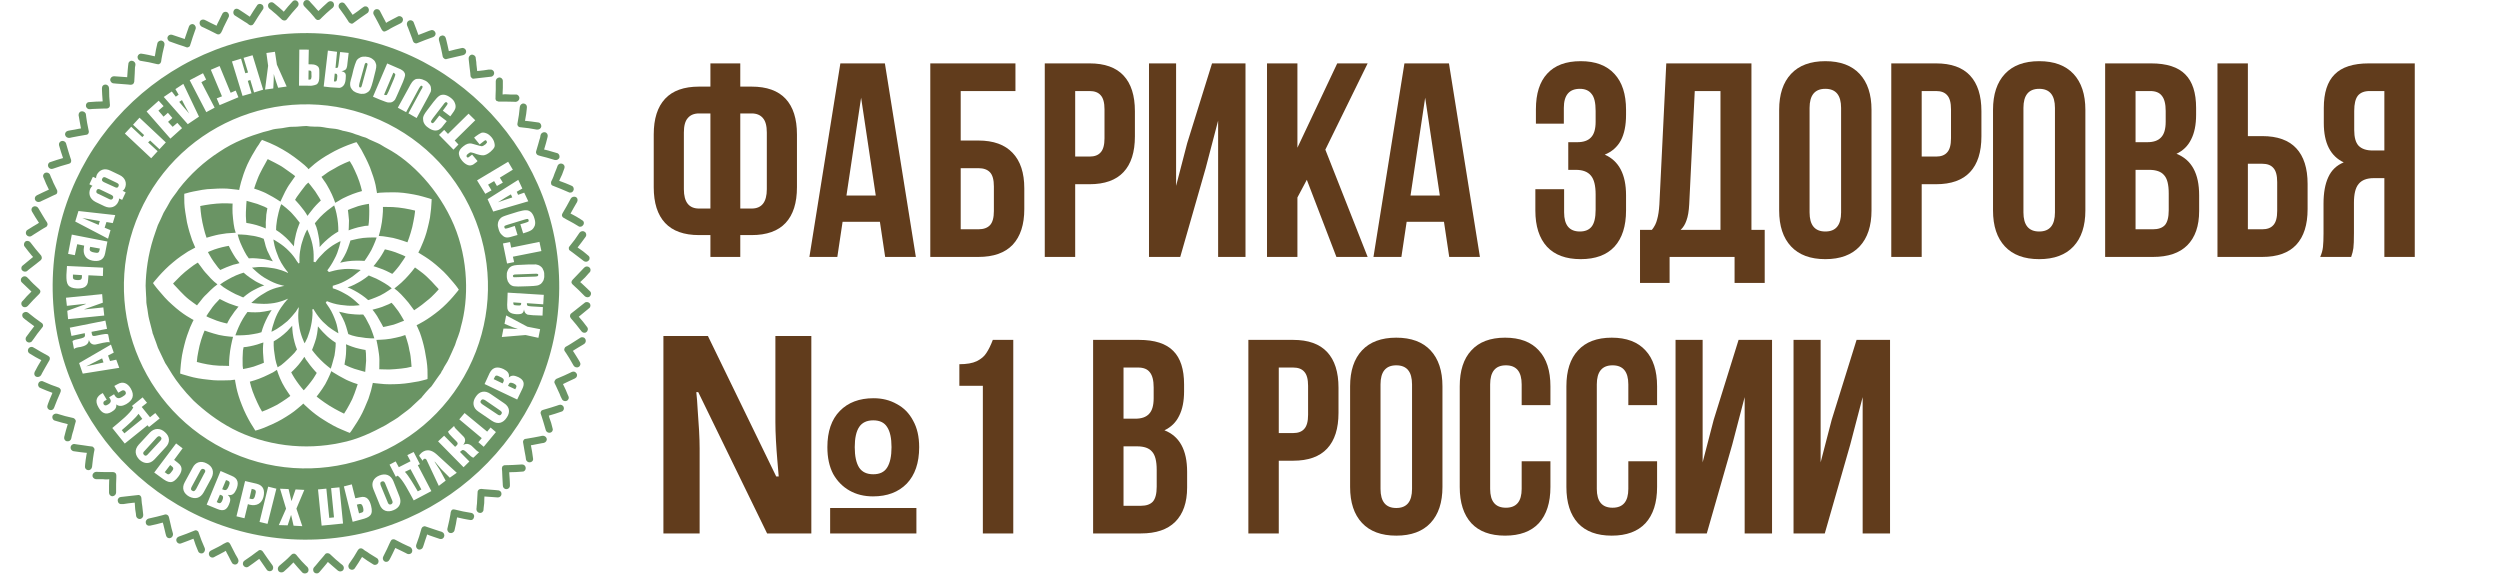 <?xml version="1.0" encoding="UTF-8"?> <svg xmlns="http://www.w3.org/2000/svg" width="217" height="50" viewBox="0 0 217 50" fill="none"><path d="M155.679 46.302V29.502H158.031V40.134L158.991 36.438L161.151 29.502H164.055V46.302H161.679V34.47L160.599 38.598L158.391 46.302H155.679Z" fill="#613C1C"></path><path d="M145.437 46.302V29.502H147.789V40.134L148.749 36.438L150.909 29.502H153.813V46.302H151.437V34.47L150.357 38.598L148.149 46.302H145.437Z" fill="#613C1C"></path><path d="M143.835 42.27C143.835 43.63 143.499 44.678 142.827 45.414C142.155 46.134 141.179 46.494 139.899 46.494C138.619 46.494 137.643 46.134 136.971 45.414C136.299 44.678 135.963 43.63 135.963 42.27V33.534C135.963 32.174 136.299 31.134 136.971 30.414C137.643 29.678 138.619 29.31 139.899 29.31C141.179 29.31 142.155 29.678 142.827 30.414C143.499 31.134 143.835 32.174 143.835 33.534V35.166H141.339V33.366C141.339 32.262 140.883 31.71 139.971 31.71C139.059 31.71 138.603 32.262 138.603 33.366V42.438C138.603 43.526 139.059 44.07 139.971 44.07C140.883 44.07 141.339 43.526 141.339 42.438V40.038H143.835V42.27Z" fill="#613C1C"></path><path d="M134.577 42.27C134.577 43.63 134.241 44.678 133.569 45.414C132.897 46.134 131.921 46.494 130.641 46.494C129.361 46.494 128.385 46.134 127.713 45.414C127.041 44.678 126.705 43.63 126.705 42.27V33.534C126.705 32.174 127.041 31.134 127.713 30.414C128.385 29.678 129.361 29.31 130.641 29.31C131.921 29.31 132.897 29.678 133.569 30.414C134.241 31.134 134.577 32.174 134.577 33.534V35.166H132.081V33.366C132.081 32.262 131.625 31.71 130.713 31.71C129.801 31.71 129.345 32.262 129.345 33.366V42.438C129.345 43.526 129.801 44.07 130.713 44.07C131.625 44.07 132.081 43.526 132.081 42.438V40.038H134.577V42.27Z" fill="#613C1C"></path><path d="M117.189 33.534C117.189 32.19 117.533 31.15 118.221 30.414C118.909 29.678 119.901 29.31 121.197 29.31C122.493 29.31 123.485 29.678 124.173 30.414C124.861 31.15 125.205 32.19 125.205 33.534V42.27C125.205 43.614 124.861 44.654 124.173 45.39C123.485 46.126 122.493 46.494 121.197 46.494C119.901 46.494 118.909 46.126 118.221 45.39C117.533 44.654 117.189 43.614 117.189 42.27V33.534ZM119.829 42.438C119.829 43.542 120.285 44.094 121.197 44.094C122.109 44.094 122.565 43.542 122.565 42.438V33.366C122.565 32.262 122.109 31.71 121.197 31.71C120.285 31.71 119.829 32.262 119.829 33.366V42.438Z" fill="#613C1C"></path><path d="M112.246 29.502C113.558 29.502 114.542 29.854 115.198 30.558C115.854 31.262 116.182 32.294 116.182 33.654V35.838C116.182 37.198 115.854 38.23 115.198 38.934C114.542 39.638 113.558 39.99 112.246 39.99H110.998V46.302H108.358V29.502H112.246ZM110.998 37.59H112.246C112.678 37.59 112.998 37.47 113.206 37.23C113.43 36.99 113.542 36.582 113.542 36.006V33.486C113.542 32.91 113.43 32.502 113.206 32.262C112.998 32.022 112.678 31.902 112.246 31.902H110.998V37.59Z" fill="#613C1C"></path><path d="M98.866 29.502C100.226 29.502 101.218 29.822 101.842 30.462C102.466 31.086 102.778 32.054 102.778 33.366V33.966C102.778 34.83 102.634 35.542 102.346 36.102C102.074 36.662 101.65 37.078 101.074 37.35C102.386 37.862 103.042 39.062 103.042 40.95V42.318C103.042 43.614 102.698 44.606 102.01 45.294C101.338 45.966 100.346 46.302 99.034 46.302H94.882V29.502H98.866ZM97.522 36.342H98.554C99.082 36.342 99.474 36.206 99.73 35.934C100.002 35.662 100.138 35.206 100.138 34.566V33.63C100.138 33.022 100.026 32.582 99.802 32.31C99.594 32.038 99.258 31.902 98.794 31.902H97.522V36.342ZM97.522 43.902H99.034C99.498 43.902 99.842 43.782 100.066 43.542C100.29 43.286 100.402 42.854 100.402 42.246V40.782C100.402 40.014 100.266 39.486 99.994 39.198C99.738 38.894 99.306 38.742 98.698 38.742H97.522V43.902Z" fill="#613C1C"></path><path d="M83.272 31.614C83.912 31.614 84.416 31.526 84.784 31.35C85.168 31.158 85.448 30.918 85.624 30.63C85.816 30.342 86 29.966 86.176 29.502H87.952V46.302H85.312V33.486H83.272V31.614Z" fill="#613C1C"></path><path d="M57.584 46.302V29.166H61.448L67.376 41.358H67.592C67.56 40.958 67.52 40.486 67.472 39.942C67.424 39.382 67.384 38.814 67.352 38.238C67.32 37.646 67.304 37.11 67.304 36.63V29.166H70.424V46.302H66.584L60.608 34.038H60.44C60.488 34.47 60.528 34.99 60.56 35.598C60.608 36.19 60.648 36.782 60.68 37.374C60.712 37.966 60.728 38.486 60.728 38.934V46.302H57.584ZM72.056 46.302V44.094H79.544V46.302H72.056ZM75.776 43.086C75.008 43.086 74.328 42.918 73.736 42.582C73.144 42.246 72.672 41.766 72.32 41.142C71.984 40.502 71.816 39.726 71.816 38.814C71.816 37.454 72.176 36.406 72.896 35.67C73.616 34.934 74.592 34.566 75.824 34.566C76.576 34.566 77.248 34.734 77.84 35.07C78.448 35.39 78.92 35.87 79.256 36.51C79.608 37.134 79.784 37.902 79.784 38.814C79.784 40.174 79.424 41.23 78.704 41.982C77.984 42.718 77.008 43.086 75.776 43.086ZM75.8 41.166C76.36 41.166 76.76 40.974 77 40.59C77.256 40.19 77.384 39.598 77.384 38.814C77.384 38.03 77.256 37.446 77 37.062C76.76 36.678 76.36 36.486 75.8 36.486C75.24 36.486 74.832 36.678 74.576 37.062C74.32 37.446 74.192 38.03 74.192 38.814C74.192 39.598 74.32 40.19 74.576 40.59C74.832 40.974 75.24 41.166 75.8 41.166Z" fill="#613C1C"></path><path d="M201.394 22.302C201.522 22.014 201.602 21.726 201.634 21.438C201.666 21.134 201.682 20.742 201.682 20.262V17.67C201.682 16.742 201.818 15.982 202.09 15.39C202.362 14.782 202.81 14.35 203.434 14.094C202.282 13.55 201.706 12.414 201.706 10.686V9.366C201.706 8.054 202.018 7.086 202.642 6.462C203.266 5.822 204.258 5.502 205.618 5.502H209.602V22.302H206.962V15.462H206.05C205.442 15.462 205.002 15.63 204.73 15.966C204.458 16.286 204.322 16.83 204.322 17.598V20.238C204.322 20.862 204.306 21.294 204.274 21.534C204.242 21.774 204.178 22.03 204.082 22.302H201.394ZM205.69 7.902C205.226 7.902 204.882 8.038 204.658 8.31C204.45 8.582 204.346 9.022 204.346 9.63V11.286C204.346 11.926 204.474 12.382 204.73 12.654C205.002 12.926 205.402 13.062 205.93 13.062H206.962V7.902H205.69Z" fill="#613C1C"></path><path d="M192.476 5.502H195.116V11.814H196.364C197.676 11.814 198.66 12.166 199.316 12.87C199.972 13.574 200.3 14.606 200.3 15.966V18.15C200.3 19.51 199.972 20.542 199.316 21.246C198.66 21.95 197.676 22.302 196.364 22.302H192.476V5.502ZM196.364 19.902C196.796 19.902 197.116 19.782 197.324 19.542C197.548 19.302 197.66 18.894 197.66 18.318V15.798C197.66 15.222 197.548 14.814 197.324 14.574C197.116 14.334 196.796 14.214 196.364 14.214H195.116V19.902H196.364Z" fill="#613C1C"></path><path d="M186.71 5.502C188.07 5.502 189.062 5.822 189.686 6.462C190.31 7.086 190.622 8.054 190.622 9.366V9.966C190.622 10.83 190.478 11.542 190.19 12.102C189.918 12.662 189.494 13.078 188.918 13.35C190.23 13.862 190.886 15.062 190.886 16.95V18.318C190.886 19.614 190.542 20.606 189.854 21.294C189.182 21.966 188.19 22.302 186.878 22.302H182.726V5.502H186.71ZM185.366 12.342H186.398C186.926 12.342 187.318 12.206 187.574 11.934C187.846 11.662 187.982 11.206 187.982 10.566V9.63C187.982 9.022 187.87 8.582 187.646 8.31C187.438 8.038 187.102 7.902 186.638 7.902H185.366V12.342ZM185.366 19.902H186.878C187.342 19.902 187.686 19.782 187.91 19.542C188.134 19.286 188.246 18.854 188.246 18.246V16.782C188.246 16.014 188.11 15.486 187.838 15.198C187.582 14.894 187.15 14.742 186.542 14.742H185.366V19.902Z" fill="#613C1C"></path><path d="M172.994 9.534C172.994 8.19 173.338 7.15 174.026 6.414C174.714 5.678 175.706 5.31 177.002 5.31C178.298 5.31 179.29 5.678 179.978 6.414C180.666 7.15 181.01 8.19 181.01 9.534V18.27C181.01 19.614 180.666 20.654 179.978 21.39C179.29 22.126 178.298 22.494 177.002 22.494C175.706 22.494 174.714 22.126 174.026 21.39C173.338 20.654 172.994 19.614 172.994 18.27V9.534ZM175.634 18.438C175.634 19.542 176.09 20.094 177.002 20.094C177.914 20.094 178.37 19.542 178.37 18.438V9.366C178.37 8.262 177.914 7.71 177.002 7.71C176.09 7.71 175.634 8.262 175.634 9.366V18.438Z" fill="#613C1C"></path><path d="M168.051 5.502C169.363 5.502 170.347 5.854 171.003 6.558C171.659 7.262 171.987 8.294 171.987 9.654V11.838C171.987 13.198 171.659 14.23 171.003 14.934C170.347 15.638 169.363 15.99 168.051 15.99H166.803V22.302H164.163V5.502H168.051ZM166.803 13.59H168.051C168.483 13.59 168.803 13.47 169.011 13.23C169.235 12.99 169.347 12.582 169.347 12.006V9.486C169.347 8.91 169.235 8.502 169.011 8.262C168.803 8.022 168.483 7.902 168.051 7.902H166.803V13.59Z" fill="#613C1C"></path><path d="M154.431 9.534C154.431 8.19 154.775 7.15 155.463 6.414C156.151 5.678 157.143 5.31 158.439 5.31C159.735 5.31 160.727 5.678 161.415 6.414C162.103 7.15 162.447 8.19 162.447 9.534V18.27C162.447 19.614 162.103 20.654 161.415 21.39C160.727 22.126 159.735 22.494 158.439 22.494C157.143 22.494 156.151 22.126 155.463 21.39C154.775 20.654 154.431 19.614 154.431 18.27V9.534ZM157.071 18.438C157.071 19.542 157.527 20.094 158.439 20.094C159.351 20.094 159.807 19.542 159.807 18.438V9.366C159.807 8.262 159.351 7.71 158.439 7.71C157.527 7.71 157.071 8.262 157.071 9.366V18.438Z" fill="#613C1C"></path><path d="M150.561 22.302H144.921V24.558H142.353V19.95H143.385C143.609 19.678 143.761 19.374 143.841 19.038C143.937 18.702 144.001 18.278 144.033 17.766L144.633 5.502H152.025V19.95H153.177V24.558H150.561V22.302ZM146.625 17.718C146.593 18.326 146.513 18.798 146.385 19.134C146.273 19.47 146.105 19.742 145.881 19.95H149.337V7.902H147.105L146.625 17.718Z" fill="#613C1C"></path><path d="M138.501 9.63C138.501 8.91 138.381 8.414 138.141 8.142C137.917 7.854 137.581 7.71 137.133 7.71C136.205 7.71 135.741 8.262 135.741 9.366V10.734H133.317V9.486C133.317 8.126 133.645 7.094 134.301 6.39C134.957 5.67 135.925 5.31 137.205 5.31C138.485 5.31 139.461 5.678 140.133 6.414C140.805 7.134 141.141 8.174 141.141 9.534V9.966C141.141 10.878 140.989 11.622 140.685 12.198C140.381 12.758 139.917 13.166 139.293 13.422C140.525 13.966 141.141 15.142 141.141 16.95V18.27C141.141 19.63 140.805 20.678 140.133 21.414C139.461 22.134 138.485 22.494 137.205 22.494C135.925 22.494 134.949 22.134 134.277 21.414C133.605 20.678 133.269 19.63 133.269 18.27V16.422H135.765V18.438C135.765 19.542 136.221 20.094 137.133 20.094C137.581 20.094 137.917 19.958 138.141 19.686C138.381 19.398 138.501 18.902 138.501 18.198V16.878C138.501 16.11 138.365 15.566 138.093 15.246C137.821 14.91 137.381 14.742 136.773 14.742H136.125V12.342H136.917C137.445 12.342 137.837 12.206 138.093 11.934C138.365 11.662 138.501 11.206 138.501 10.566V9.63Z" fill="#613C1C"></path><path d="M125.793 22.302L125.337 19.254H122.097L121.641 22.302H119.217L121.905 5.502H125.769L128.457 22.302H125.793ZM124.977 16.974L123.705 8.478L122.433 16.974H124.977Z" fill="#613C1C"></path><path d="M112.616 17.142V22.302H109.976V5.502H112.616V12.822L116.072 5.502H118.712L115.04 12.99L118.712 22.302H116L113.432 15.606L112.616 17.142Z" fill="#613C1C"></path><path d="M99.733 22.302V5.502H102.085V16.134L103.045 12.438L105.205 5.502H108.109V22.302H105.733V10.47L104.653 14.598L102.445 22.302H99.733Z" fill="#613C1C"></path><path d="M94.575 5.502C95.886 5.502 96.871 5.854 97.526 6.558C98.183 7.262 98.51 8.294 98.51 9.654V11.838C98.51 13.198 98.183 14.23 97.526 14.934C96.871 15.638 95.886 15.99 94.575 15.99H93.326V22.302H90.686V5.502H94.575ZM93.326 13.59H94.575C95.007 13.59 95.326 13.47 95.534 13.23C95.758 12.99 95.871 12.582 95.871 12.006V9.486C95.871 8.91 95.758 8.502 95.534 8.262C95.326 8.022 95.007 7.902 94.575 7.902H93.326V13.59Z" fill="#613C1C"></path><path d="M80.749 5.502H88.141V7.902H83.389V12.198H84.925C86.237 12.198 87.23 12.558 87.901 13.278C88.573 13.982 88.909 15.006 88.909 16.35V18.15C88.909 19.494 88.573 20.526 87.901 21.246C87.23 21.95 86.237 22.302 84.925 22.302H80.749V5.502ZM84.925 19.902C85.374 19.902 85.71 19.782 85.933 19.542C86.157 19.302 86.269 18.894 86.269 18.318V16.182C86.269 15.606 86.157 15.198 85.933 14.958C85.71 14.718 85.374 14.598 84.925 14.598H83.389V19.902H84.925Z" fill="#613C1C"></path><path d="M76.832 22.302L76.376 19.254H73.136L72.68 22.302H70.256L72.944 5.502H76.808L79.496 22.302H76.832ZM76.016 16.974L74.744 8.478L73.472 16.974H76.016Z" fill="#613C1C"></path><path d="M60.68 20.406C59.368 20.406 58.384 20.054 57.728 19.35C57.072 18.646 56.744 17.614 56.744 16.254V11.67C56.744 10.31 57.072 9.278 57.728 8.574C58.384 7.87 59.368 7.518 60.68 7.518H61.664V5.502H64.256V7.518H65.24C66.552 7.518 67.536 7.87 68.192 8.574C68.848 9.278 69.176 10.31 69.176 11.67V16.254C69.176 17.614 68.848 18.646 68.192 19.35C67.536 20.054 66.552 20.406 65.24 20.406H64.256V22.302H61.664V20.406H60.68ZM60.68 9.846C60.248 9.846 59.92 9.982 59.696 10.254C59.472 10.51 59.36 10.926 59.36 11.502V16.422C59.36 17.542 59.8 18.102 60.68 18.102H61.664V9.846H60.68ZM64.256 18.102H65.24C66.12 18.102 66.56 17.542 66.56 16.422V11.502C66.56 10.926 66.448 10.51 66.224 10.254C66 9.982 65.672 9.846 65.24 9.846H64.256V18.102Z" fill="#613C1C"></path><path fill-rule="evenodd" clip-rule="evenodd" d="M25.814 46.831C13.697 46.426 4.187 36.26 4.582 24.116C4.986 11.998 15.153 2.488 27.297 2.884C39.414 3.288 48.925 13.454 48.529 25.599C48.125 37.716 37.959 47.226 25.814 46.831ZM14.394 12.361L12.108 10.216L11.547 10.826L12.512 11.728L12.355 11.901L11.39 10.999L10.838 11.591L13.124 13.736L13.685 13.126L12.857 12.362L13.031 12.198L13.842 12.953L14.394 12.361ZM14.79 12.033L15.802 11.123L15.392 10.664L14.987 11.009L14.587 10.577L14.964 10.24L14.573 9.79L14.196 10.126L13.75 9.602L14.201 9.211L13.773 8.742L12.725 9.679L14.79 12.033ZM17.271 10.125L15.914 7.28L15.225 7.734L15.506 8.22L15.258 8.393L14.912 7.942L14.214 8.415L16.298 10.778L17.271 10.125ZM15.796 8.689C15.95 9.019 16.168 9.405 16.422 9.855C16.03 9.404 15.739 9.073 15.557 8.843L15.796 8.689ZM18.63 9.345L17.48 7.133L17.893 6.906L17.621 6.355L16.465 6.962L17.905 9.734L18.63 9.345ZM20.695 8.441L20.46 7.863L20.02 8.053L19.062 5.731L18.3 6.057L19.267 8.36L18.809 8.54L19.062 9.127L20.695 8.441ZM22.84 7.784L21.923 4.795L21.144 5.02L21.53 6.294L21.292 6.357L20.924 5.092L20.135 5.335L21.052 8.324L21.832 8.099L21.508 7.017L21.728 6.945L22.052 8.027L22.84 7.784ZM24.883 7.511L24.033 5.612L23.865 4.494L23.123 4.6L23.273 5.709L23.005 7.776L23.72 7.679C23.76 7.057 23.771 6.627 23.763 6.416C23.844 6.755 23.988 7.15 24.141 7.617L24.883 7.511ZM25.954 7.435L26.778 7.439C26.998 7.459 27.172 7.432 27.282 7.396C27.41 7.37 27.502 7.324 27.557 7.26C27.622 7.178 27.659 7.105 27.677 7.023C27.706 6.923 27.715 6.767 27.716 6.584L27.718 6.309C27.728 6.108 27.711 5.961 27.666 5.87C27.62 5.778 27.538 5.713 27.429 5.658C27.337 5.612 27.191 5.583 27.008 5.582L26.779 5.581L26.804 4.309L25.981 4.304L25.954 7.435ZM26.772 6.908L26.785 6.112C26.804 6.121 26.831 6.112 26.849 6.122C26.923 6.113 26.977 6.141 27.005 6.177C27.032 6.214 27.041 6.287 27.031 6.397L27.039 6.654C27.029 6.763 27.02 6.827 26.974 6.873C26.955 6.909 26.882 6.918 26.772 6.908ZM28.096 7.511L28.681 7.578C29.056 7.607 29.322 7.627 29.459 7.628C29.606 7.61 29.707 7.547 29.808 7.437C29.909 7.328 29.984 7.136 30.003 6.871C30.032 6.633 30.024 6.468 29.979 6.377C29.915 6.276 29.805 6.22 29.641 6.183C29.797 6.147 29.907 6.111 29.98 6.056C30.036 5.992 30.082 5.947 30.091 5.883C30.119 5.828 30.147 5.682 30.167 5.416L30.263 4.593L29.522 4.516L29.388 5.55C29.369 5.723 29.341 5.824 29.322 5.86C29.286 5.888 29.23 5.906 29.121 5.896L29.256 4.496L28.461 4.391L28.096 7.511ZM28.986 7.067L29.054 6.39C29.145 6.39 29.21 6.4 29.237 6.437C29.264 6.473 29.291 6.556 29.272 6.684L29.253 6.858C29.243 6.968 29.215 7.022 29.179 7.05C29.142 7.077 29.069 7.086 28.986 7.067ZM32.504 6.509C32.588 6.208 32.635 5.979 32.654 5.851C32.673 5.723 32.665 5.604 32.611 5.485C32.566 5.347 32.502 5.246 32.383 5.163C32.274 5.062 32.128 4.988 31.963 4.95C31.799 4.913 31.643 4.903 31.497 4.92C31.35 4.938 31.231 4.992 31.121 5.074C31.01 5.156 30.937 5.256 30.899 5.375C30.844 5.484 30.779 5.704 30.685 6.023L30.564 6.535C30.48 6.837 30.414 7.056 30.395 7.184C30.376 7.312 30.394 7.459 30.43 7.569C30.484 7.688 30.566 7.799 30.675 7.9C30.794 7.983 30.94 8.057 31.104 8.094C31.26 8.15 31.415 8.16 31.562 8.143C31.708 8.125 31.828 8.071 31.938 7.989C32.048 7.907 32.122 7.807 32.168 7.67C32.224 7.56 32.289 7.341 32.373 7.039L32.504 6.509ZM31.447 7.282C31.419 7.428 31.373 7.519 31.354 7.556C31.336 7.592 31.29 7.592 31.244 7.592C31.208 7.573 31.171 7.555 31.172 7.509C31.163 7.481 31.163 7.39 31.201 7.225L31.593 5.818C31.639 5.635 31.667 5.534 31.704 5.507C31.732 5.452 31.759 5.443 31.814 5.471C31.86 5.471 31.887 5.508 31.905 5.563C31.905 5.609 31.868 5.728 31.821 5.911L31.447 7.282ZM32.375 8.394L32.941 8.635C33.307 8.775 33.553 8.877 33.681 8.896C33.837 8.906 33.956 8.897 34.048 8.852C34.139 8.807 34.222 8.734 34.287 8.652C34.333 8.56 34.425 8.378 34.537 8.113L34.982 7.099C35.084 6.853 35.14 6.652 35.158 6.569C35.168 6.46 35.159 6.386 35.105 6.313C35.078 6.23 35.014 6.175 34.932 6.111C34.85 6.046 34.722 5.981 34.549 5.916L33.608 5.508L32.375 8.394ZM33.337 8.216L34.144 6.308C34.253 6.363 34.299 6.409 34.317 6.464C34.317 6.51 34.27 6.647 34.196 6.839L33.723 7.953C33.658 8.081 33.612 8.172 33.593 8.209C33.575 8.245 33.547 8.254 33.502 8.254C33.474 8.263 33.41 8.253 33.337 8.216ZM36.164 10.245L37.162 8.411C37.273 8.192 37.347 8.046 37.394 7.955C37.422 7.854 37.431 7.744 37.404 7.616C37.396 7.497 37.342 7.378 37.251 7.286C37.169 7.175 37.06 7.074 36.914 7C36.749 6.917 36.594 6.861 36.42 6.842C36.265 6.832 36.145 6.84 36.026 6.895C35.925 6.958 35.842 7.031 35.778 7.113C35.704 7.213 35.584 7.405 35.427 7.715L34.53 9.349L35.251 9.737L36.37 7.665C36.444 7.565 36.49 7.474 36.517 7.465C36.554 7.437 36.582 7.428 36.618 7.447C36.673 7.475 36.682 7.502 36.682 7.548C36.681 7.594 36.635 7.685 36.543 7.822L35.452 9.839L36.164 10.245ZM38.78 10.516L38.133 10.027L37.801 10.456C37.709 10.592 37.635 10.647 37.599 10.674C37.562 10.701 37.516 10.701 37.47 10.655C37.416 10.627 37.398 10.572 37.416 10.536C37.426 10.472 37.49 10.39 37.582 10.253L38.458 9.114C38.55 8.977 38.606 8.913 38.67 8.877C38.707 8.85 38.743 8.868 38.798 8.896C38.844 8.942 38.853 8.969 38.852 9.015C38.825 9.07 38.778 9.161 38.658 9.307L38.437 9.608L39.084 10.097L39.149 10.014C39.352 9.75 39.472 9.559 39.518 9.422C39.565 9.284 39.557 9.12 39.484 8.945C39.43 8.78 39.303 8.624 39.121 8.486C38.92 8.338 38.756 8.255 38.564 8.226C38.39 8.207 38.234 8.243 38.124 8.325C37.986 8.415 37.83 8.589 37.636 8.835L37.083 9.564C36.944 9.746 36.852 9.883 36.797 9.993C36.75 10.084 36.713 10.203 36.722 10.322C36.721 10.459 36.748 10.587 36.82 10.716C36.893 10.844 36.993 10.964 37.148 11.065C37.33 11.204 37.513 11.296 37.705 11.325C37.879 11.344 38.034 11.308 38.145 11.226C38.273 11.154 38.43 10.981 38.596 10.744L38.78 10.516ZM39.362 12.991L39.794 12.544L39.467 12.195L41.252 10.438L40.669 9.867L38.884 11.624L38.556 11.274L38.105 11.711L39.362 12.991ZM41.453 13.981L40.98 13.42L40.796 13.557C40.713 13.63 40.649 13.666 40.621 13.675C40.575 13.675 40.557 13.665 40.53 13.629C40.484 13.582 40.485 13.537 40.503 13.5C40.503 13.454 40.549 13.409 40.623 13.354C40.706 13.282 40.77 13.245 40.825 13.227C40.871 13.228 40.98 13.237 41.118 13.284C41.52 13.442 41.794 13.489 41.959 13.481C42.123 13.472 42.334 13.373 42.574 13.173C42.739 13.027 42.85 12.9 42.905 12.79C42.961 12.681 42.952 12.562 42.907 12.378C42.872 12.222 42.79 12.066 42.663 11.91C42.517 11.745 42.371 11.625 42.216 11.569C42.043 11.504 41.914 11.485 41.777 11.53C41.658 11.584 41.492 11.684 41.309 11.82L41.152 11.948L41.634 12.536L41.938 12.3C42.02 12.227 42.085 12.191 42.112 12.182C42.167 12.164 42.204 12.182 42.222 12.237C42.267 12.283 42.276 12.311 42.267 12.375C42.248 12.411 42.202 12.457 42.147 12.521C42 12.63 41.899 12.693 41.807 12.693C41.743 12.683 41.579 12.646 41.359 12.58C41.122 12.506 40.957 12.468 40.875 12.45C40.783 12.449 40.692 12.448 40.582 12.485C40.472 12.521 40.343 12.593 40.224 12.693C40.031 12.848 39.92 12.975 39.874 13.112C39.818 13.222 39.817 13.359 39.862 13.497C39.898 13.652 39.971 13.781 40.098 13.937C40.225 14.094 40.371 14.213 40.517 14.287C40.663 14.361 40.791 14.38 40.901 14.345C41.02 14.336 41.167 14.227 41.36 14.072L41.453 13.981ZM41.407 15.656L42.124 16.823L42.665 16.523L42.366 16.027L42.889 15.719L43.134 16.142L43.648 15.851L43.385 15.42L44.515 14.73L44.107 14.041L41.407 15.656ZM42.811 18.364L45.855 17.474L45.502 16.722L44.97 16.911L44.852 16.645L45.339 16.364L44.986 15.611L42.322 17.291L42.811 18.364ZM44.465 17.137C44.117 17.236 43.713 17.399 43.218 17.561C43.723 17.243 44.1 16.998 44.348 16.871L44.465 17.137ZM44.923 20.398L44.681 19.61L44.158 19.781C44.02 19.826 43.92 19.844 43.874 19.844C43.828 19.843 43.801 19.806 43.783 19.752C43.765 19.697 43.774 19.633 43.811 19.605C43.848 19.578 43.958 19.542 44.095 19.497L45.48 19.074C45.645 19.02 45.746 19.002 45.791 19.003C45.837 19.003 45.864 19.04 45.883 19.095C45.901 19.15 45.891 19.214 45.854 19.241C45.818 19.268 45.707 19.304 45.542 19.358L45.166 19.466L45.409 20.255L45.519 20.219C45.84 20.129 46.051 20.029 46.162 19.948C46.272 19.866 46.364 19.729 46.429 19.555C46.476 19.372 46.459 19.18 46.387 18.96C46.324 18.722 46.224 18.556 46.106 18.428C45.978 18.317 45.832 18.243 45.667 18.251C45.512 18.241 45.283 18.286 44.989 18.367L44.118 18.637C43.898 18.709 43.733 18.763 43.641 18.808C43.522 18.862 43.439 18.935 43.366 19.035C43.292 19.136 43.227 19.263 43.217 19.419C43.189 19.565 43.225 19.721 43.279 19.886C43.341 20.124 43.441 20.29 43.587 20.41C43.705 20.538 43.851 20.612 43.989 20.613C44.144 20.623 44.355 20.569 44.63 20.479L44.923 20.398ZM44.013 22.874L44.627 22.749L44.52 22.282L46.994 21.792L46.824 20.995L44.368 21.494L44.27 21.008L43.656 21.133L44.013 22.874ZM45.906 24.843C46.236 24.827 46.446 24.819 46.575 24.792C46.721 24.774 46.84 24.72 46.951 24.638C47.034 24.566 47.117 24.447 47.181 24.319C47.228 24.182 47.256 24.036 47.239 23.844C47.249 23.688 47.213 23.532 47.141 23.404C47.096 23.266 47.005 23.174 46.886 23.091C46.786 23.017 46.649 22.971 46.521 22.952C46.402 22.96 46.173 22.959 45.852 22.957L45.312 22.982C45.01 22.989 44.772 23.006 44.644 23.033C44.515 23.06 44.405 23.096 44.295 23.178C44.185 23.259 44.102 23.378 44.055 23.515C43.99 23.643 43.98 23.799 43.989 23.963C43.988 24.146 44.033 24.284 44.078 24.421C44.15 24.55 44.232 24.66 44.332 24.734C44.451 24.817 44.57 24.854 44.707 24.855C44.835 24.874 45.064 24.875 45.394 24.859L45.906 24.843ZM44.858 24.059C44.711 24.077 44.629 24.058 44.583 24.058C44.547 24.04 44.519 24.003 44.52 23.957C44.52 23.911 44.529 23.893 44.566 23.866C44.603 23.838 44.685 23.811 44.841 23.821L46.315 23.765C46.498 23.766 46.599 23.749 46.653 23.776C46.699 23.777 46.727 23.813 46.717 23.877C46.717 23.923 46.698 23.96 46.643 23.978C46.588 23.996 46.487 24.013 46.304 24.012L44.858 24.059ZM44.063 25.401L44.042 25.986C44.012 26.362 44.02 26.618 44.038 26.765C44.064 26.893 44.119 27.012 44.237 27.095C44.346 27.196 44.548 27.252 44.813 27.272C45.06 27.283 45.234 27.256 45.308 27.202C45.399 27.156 45.464 27.029 45.483 26.855C45.51 27.029 45.555 27.121 45.628 27.203C45.692 27.259 45.746 27.286 45.801 27.314C45.865 27.324 46.021 27.334 46.259 27.362L47.092 27.394L47.123 26.653L46.098 26.593C45.924 26.573 45.815 26.564 45.787 26.527C45.751 26.508 45.724 26.426 45.733 26.316L47.152 26.415L47.202 25.592L44.063 25.401ZM44.553 26.246L45.239 26.295C45.239 26.387 45.229 26.451 45.193 26.478C45.174 26.514 45.101 26.523 44.945 26.513L44.79 26.503C44.68 26.493 44.616 26.484 44.589 26.447C44.561 26.41 44.553 26.337 44.553 26.246ZM43.557 29.252L45.618 29.08L46.733 29.324L46.884 28.574L45.777 28.358L43.934 27.377L43.792 28.109C44.358 28.35 44.76 28.508 44.962 28.564C44.632 28.534 44.202 28.523 43.699 28.52L43.557 29.252ZM9.039 15.819L9.934 16.227C10.025 16.273 10.208 16.366 10.282 16.174C10.384 15.973 10.192 15.899 10.119 15.862L9.233 15.436C9.124 15.38 8.978 15.306 8.876 15.507C8.783 15.69 8.948 15.773 9.039 15.819ZM9.619 16.893L8.733 16.468C8.642 16.421 8.478 16.338 8.385 16.52C8.302 16.731 8.448 16.805 8.567 16.842L9.452 17.268C9.525 17.305 9.708 17.397 9.8 17.215C9.902 17.014 9.692 16.93 9.619 16.893ZM7.846 16.362C7.883 16.289 7.966 16.17 8.03 16.134L7.757 15.995L8.062 15.347L8.345 15.468C8.318 15.385 8.383 15.257 8.402 15.175C8.605 14.773 9.046 14.538 9.594 14.815L10.37 15.186C10.872 15.417 11.043 15.894 10.839 16.342C10.802 16.415 10.719 16.533 10.637 16.56L10.911 16.699L10.605 17.347L10.322 17.227C10.349 17.309 10.312 17.428 10.265 17.519C10.062 17.967 9.585 18.138 9.083 17.907L8.307 17.536C7.759 17.259 7.661 16.773 7.846 16.362ZM6.81 18.315L10.003 18.671L9.789 19.366L9.24 19.271L9.082 19.765L9.593 19.978L9.379 20.718L6.531 19.229L6.81 18.315ZM8.664 19.186L7.146 18.921L8.561 19.524L8.664 19.186ZM8.669 21.575L7.828 21.424L7.79 21.588C7.753 21.799 7.944 21.873 8.155 21.911C8.466 21.976 8.585 21.968 8.632 21.739L8.669 21.575ZM5.911 22.036L6.232 20.363L9.322 20.965L9.125 21.989C9.011 22.62 8.526 22.718 8.023 22.624C7.437 22.511 7.174 22.079 7.288 21.448L7.307 21.32L6.703 21.198L6.497 22.149L5.911 22.036ZM7.11 23.882L6.332 23.832L6.331 23.924C6.321 24.171 6.311 24.281 6.686 24.31C6.979 24.321 7.089 24.285 7.109 24.065L7.11 23.882ZM5.814 23.088L8.953 23.233L8.931 23.956L7.677 23.894L7.647 24.315C7.635 24.974 7.14 25.045 6.682 25.042C5.859 24.992 5.751 24.662 5.764 23.866L5.814 23.088ZM9.049 27.389L5.908 27.702L5.839 26.978L7.444 26.392L7.435 26.364L5.805 26.548L5.726 25.843L8.867 25.53L8.927 26.272L7.332 26.84L7.322 26.858L8.971 26.684L9.049 27.389ZM6.202 29.159L6.06 28.444L9.148 27.829L9.29 28.544L7.943 28.802L7.97 28.976C8.005 29.178 8.097 29.178 8.271 29.152L8.784 29.045C8.986 29.009 9.27 28.947 9.388 29.03L9.522 29.717C9.412 29.661 9.128 29.724 8.927 29.759L8.304 29.902C8.029 29.947 7.819 29.817 7.72 29.515L7.711 29.533C7.672 29.927 7.342 30.035 7.003 30.115C6.783 30.141 6.508 30.186 6.425 30.304L6.291 29.617C6.365 29.517 6.649 29.454 6.851 29.419C7.162 29.347 7.419 29.294 7.374 29.064L7.357 28.918L6.202 29.159ZM6.867 31.515L9.631 29.91L9.874 30.607L9.378 30.86L9.55 31.337L10.091 31.221L10.352 31.927L7.182 32.432L6.867 31.515ZM8.865 31.105L7.479 31.802L8.982 31.462L8.865 31.105ZM9.922 33.499L10.207 33.345C10.666 33.073 11.077 33.259 11.349 33.718C11.703 34.333 11.518 34.744 10.957 35.08C10.673 35.234 10.352 35.323 10.097 35.102C10.132 35.441 9.939 35.596 9.672 35.759C9.176 36.058 8.811 35.828 8.558 35.378C8.195 34.781 8.398 34.379 8.921 34.117L9.266 34.704L9.082 34.795C8.954 34.867 8.953 35.005 8.998 35.096C9.08 35.207 9.181 35.235 9.383 35.108C9.677 34.935 9.632 34.752 9.559 34.623L9.469 34.486L9.9 34.222C10.1 34.599 10.282 34.646 10.613 34.446C10.934 34.265 10.972 34.146 10.89 33.99C10.818 33.861 10.662 33.851 10.561 33.915L10.267 34.087L9.922 33.499ZM12.024 35.918C11.765 36.292 11.094 36.893 10.57 37.338L10.797 37.614L12.351 36.359L12.024 35.918ZM9.747 37.151C10.391 36.605 11.301 35.896 11.569 35.367L11.451 35.238L12.379 34.492L12.761 34.961L12.302 35.325L13.02 36.217L13.48 35.853L13.861 36.322L12.933 37.067L12.806 36.911L10.829 38.502L9.747 37.151ZM13.587 37.995L12.546 39.143C12.464 39.216 12.353 39.343 12.508 39.491C12.645 39.629 12.773 39.511 12.838 39.428L13.906 38.272C13.961 38.208 14.099 38.071 13.944 37.924C13.79 37.777 13.642 37.932 13.587 37.995ZM12.046 38.591L13.013 37.544C13.399 37.143 13.912 37.128 14.331 37.523C14.759 37.901 14.775 38.414 14.388 38.814L13.421 39.862C13.007 40.317 12.504 40.269 12.112 39.91C11.73 39.532 11.632 39.047 12.046 38.591ZM14.773 40.364L14.294 40.992L14.367 41.029C14.558 41.195 14.659 41.269 14.889 40.95C15.064 40.74 15.101 40.622 14.919 40.483L14.773 40.364ZM13.387 41.015L15.287 38.49L15.852 38.914L15.114 39.917L15.443 40.175C15.962 40.553 15.749 41.019 15.473 41.383C14.984 42.031 14.636 41.946 14.008 41.467L13.387 41.015ZM17.379 40.881L16.64 42.25C16.593 42.341 16.51 42.506 16.692 42.598C16.866 42.709 16.949 42.545 17.023 42.444L17.744 41.066C17.8 41.002 17.892 40.82 17.709 40.727C17.509 40.626 17.416 40.808 17.379 40.881ZM16.038 41.853L16.722 40.594C16.971 40.101 17.457 39.957 17.959 40.234C18.471 40.493 18.614 40.979 18.365 41.472L17.68 42.732C17.384 43.27 16.908 43.35 16.415 43.1C15.95 42.841 15.742 42.392 16.038 41.853ZM17.94 43.804L19.146 40.882L20.105 41.299C20.698 41.531 20.723 41.979 20.519 42.472C20.362 42.829 20.159 43.047 19.794 42.954L19.784 42.972C20.076 43.212 20.001 43.495 19.871 43.796C19.667 44.289 19.365 44.389 18.872 44.184L17.94 43.804ZM19.617 41.671L19.284 42.466L19.439 42.522C19.649 42.605 19.76 42.432 19.843 42.222C19.964 41.939 19.983 41.81 19.755 41.718L19.617 41.671ZM19.089 42.941L18.811 43.58L18.957 43.654C19.13 43.719 19.222 43.628 19.306 43.418C19.38 43.226 19.418 43.062 19.208 42.978L19.089 42.941ZM21.847 42.434L21.65 43.275L21.815 43.312C22.034 43.378 22.117 43.168 22.155 42.957C22.239 42.656 22.231 42.537 22.011 42.471L21.847 42.434ZM21.22 44.984L20.525 44.816L21.274 41.754L22.279 41.988C22.91 42.147 22.99 42.623 22.868 43.135C22.719 43.702 22.269 43.956 21.656 43.806L21.519 43.759L21.22 44.984ZM22.527 45.303L23.276 42.24L23.989 42.418L23.222 45.471L22.527 45.303ZM24.831 44.153L24.309 42.42L25.05 42.451L25.292 43.469L25.31 43.478L25.654 42.482L26.414 42.523L25.728 44.148L26.241 45.671L25.482 45.63L25.276 44.723L25.258 44.713L24.969 45.6L24.201 45.577L24.831 44.153ZM27.917 45.625L27.604 42.483L28.328 42.414L28.579 44.951L28.991 44.908L28.74 42.371L29.463 42.301L29.776 45.443L27.917 45.625ZM30.975 43.802L31.163 44.562L31.245 44.535C31.484 44.473 31.603 44.464 31.522 44.079C31.451 43.813 31.387 43.712 31.158 43.757L30.975 43.802ZM30.61 45.292L29.848 42.221L30.536 42.042L30.84 43.252L31.253 43.162C31.885 43.001 32.093 43.451 32.21 43.9C32.407 44.688 32.14 44.897 31.352 45.094L30.61 45.292ZM33.052 42.147L33.64 43.569C33.676 43.679 33.748 43.853 33.95 43.772C34.133 43.681 34.079 43.516 34.034 43.425L33.438 41.975C33.411 41.893 33.32 41.709 33.137 41.8C32.944 41.863 33.025 42.064 33.052 42.147ZM32.952 43.794L32.41 42.464C32.193 41.941 32.397 41.493 32.92 41.277C33.47 41.051 33.927 41.236 34.144 41.759L34.667 43.08C34.902 43.658 34.662 44.087 34.148 44.286C33.653 44.493 33.168 44.363 32.952 43.794ZM35.146 40.959C35.464 41.281 35.918 42.062 36.263 42.65L36.575 42.486L35.632 40.724L35.146 40.959ZM35.91 43.435C35.502 42.7 34.995 41.663 34.522 41.285L34.356 41.385L33.813 40.33L34.345 40.049L34.617 40.553L35.636 40.037L35.355 39.505L35.906 39.233L36.449 40.289L36.266 40.379L37.443 42.628L35.91 43.435ZM36.38 39.565C36.389 39.501 36.546 39.328 36.62 39.274C37.024 38.974 37.454 39.031 37.909 39.446L39.649 41.038L39.042 41.465L38.296 40.72L37.75 40.076L37.723 40.085L38.186 40.802L38.684 41.72L38.087 42.174L37.082 40.036C37.01 39.816 36.891 39.779 36.79 39.842C36.744 39.888 36.708 39.915 36.689 39.997L36.38 39.565ZM40.743 40.056L40.237 40.557L38.025 38.311L38.55 37.82L39.505 38.786L39.634 38.668C39.772 38.531 39.745 38.449 39.627 38.32L39.263 37.952C39.108 37.804 38.917 37.593 38.89 37.465L39.415 36.973C39.423 37.092 39.623 37.285 39.778 37.433L40.233 37.893C40.416 38.077 40.423 38.333 40.221 38.598L40.239 38.607C40.588 38.416 40.88 38.61 41.116 38.868C41.271 39.015 41.462 39.227 41.59 39.246L41.093 39.728C40.965 39.709 40.765 39.516 40.61 39.369C40.401 39.148 40.2 38.955 40.044 39.128L39.924 39.228L40.743 40.056ZM41.986 38.781L41.521 38.385L41.816 38.03L39.866 36.399L40.327 35.852L42.286 37.465L42.581 37.109L43.046 37.505L41.986 38.781ZM41.878 35.101L43.164 35.959C43.246 36.024 43.401 36.125 43.512 35.952C43.641 35.788 43.486 35.686 43.386 35.612L42.109 34.736C42.036 34.699 41.862 34.588 41.752 34.761C41.623 34.925 41.796 35.036 41.878 35.101ZM42.694 36.524L41.518 35.721C41.052 35.417 40.964 34.913 41.296 34.439C41.609 33.955 42.095 33.857 42.569 34.189L43.746 34.992C44.266 35.324 44.291 35.819 43.977 36.256C43.672 36.722 43.205 36.875 42.694 36.524ZM44.892 34.678L42.061 33.335L42.497 32.386C42.784 31.82 43.223 31.813 43.707 32.035C44.054 32.211 44.245 32.422 44.161 32.77C44.428 32.515 44.702 32.608 45.003 32.738C45.478 32.978 45.567 33.299 45.327 33.774L44.892 34.678ZM42.851 32.909L43.627 33.28L43.71 33.115C43.794 32.905 43.62 32.794 43.41 32.711C43.136 32.572 43.018 32.535 42.925 32.763L42.851 32.909ZM44.093 33.493L44.723 33.789L44.797 33.643C44.88 33.479 44.789 33.387 44.588 33.285C44.396 33.211 44.241 33.155 44.157 33.365L44.093 33.493ZM19.413 38.952C27.19 42.893 36.708 39.778 40.65 32C44.592 24.223 41.476 14.705 33.699 10.763C25.921 6.821 16.403 9.937 12.461 17.714C8.52 25.492 11.635 35.01 19.413 38.952Z" fill="#6A9464"></path><path d="M32.553 0.834C32.409 0.937 32.348 1.122 32.45 1.287C32.45 1.287 32.491 1.348 32.553 1.472C32.614 1.595 32.716 1.76 32.798 1.925C32.962 2.254 33.126 2.563 33.126 2.563C33.167 2.645 33.228 2.686 33.289 2.728C33.371 2.748 33.453 2.728 33.514 2.686C33.514 2.686 33.596 2.645 33.719 2.583C33.842 2.501 33.985 2.419 34.149 2.336C34.477 2.172 34.804 2.007 34.804 2.007C34.947 1.925 35.029 1.739 34.947 1.575C34.886 1.431 34.681 1.348 34.538 1.431C34.538 1.431 34.272 1.575 34.026 1.698C33.903 1.76 33.76 1.842 33.678 1.884C33.576 1.945 33.514 1.986 33.514 1.986C33.514 1.986 33.392 1.719 33.248 1.472C33.105 1.204 32.982 0.957 32.982 0.957C32.901 0.793 32.696 0.751 32.553 0.834ZM29.503 0.278C29.38 0.381 29.339 0.587 29.462 0.731C29.462 0.731 29.666 1.019 29.892 1.328C30.096 1.616 30.28 1.925 30.28 1.925C30.342 1.986 30.403 2.028 30.485 2.048C30.547 2.069 30.628 2.048 30.69 1.986C30.69 1.986 30.976 1.781 31.283 1.554C31.57 1.348 31.877 1.142 31.877 1.142C32.02 1.06 32.061 0.854 31.979 0.71C31.898 0.546 31.693 0.504 31.549 0.607C31.549 0.607 31.304 0.772 31.079 0.957C30.833 1.122 30.608 1.287 30.608 1.287C30.608 1.287 30.444 1.04 30.28 0.813C30.117 0.566 29.933 0.34 29.933 0.34C29.83 0.196 29.646 0.175 29.503 0.278ZM26.412 0.093C26.289 0.237 26.289 0.422 26.412 0.546C26.412 0.546 26.657 0.813 26.924 1.081C27.169 1.348 27.394 1.637 27.394 1.637C27.456 1.698 27.517 1.739 27.599 1.739C27.66 1.739 27.742 1.719 27.804 1.657C27.804 1.657 27.865 1.595 27.968 1.492C28.07 1.389 28.193 1.266 28.336 1.142C28.602 0.895 28.889 0.669 28.889 0.669C29.011 0.546 29.032 0.36 28.93 0.216C28.807 0.072 28.622 0.072 28.479 0.175C28.479 0.175 28.274 0.36 28.049 0.566C27.845 0.772 27.64 0.957 27.64 0.957C27.64 0.957 27.435 0.751 27.251 0.525C27.046 0.319 26.862 0.093 26.862 0.093C26.739 -0.031 26.535 -0.031 26.412 0.093ZM23.321 0.319C23.219 0.443 23.26 0.648 23.382 0.751C23.382 0.751 23.464 0.813 23.567 0.895C23.669 0.998 23.812 1.101 23.956 1.225C24.222 1.472 24.488 1.719 24.488 1.719C24.549 1.76 24.631 1.781 24.692 1.781C24.774 1.781 24.856 1.739 24.897 1.678C24.897 1.678 25.122 1.389 25.347 1.122C25.593 0.834 25.839 0.566 25.839 0.566C25.962 0.422 25.941 0.237 25.818 0.113C25.695 -0.01 25.511 -0.01 25.388 0.134C25.388 0.134 25.204 0.34 25 0.566C24.815 0.793 24.631 1.019 24.631 1.019C24.631 1.019 24.426 0.813 24.201 0.628C23.976 0.443 23.751 0.257 23.751 0.257C23.628 0.154 23.423 0.175 23.321 0.319ZM20.292 0.916C20.21 1.06 20.251 1.266 20.394 1.348C20.394 1.348 20.701 1.534 21.008 1.739C21.172 1.842 21.315 1.945 21.438 2.007C21.54 2.089 21.622 2.151 21.622 2.151C21.683 2.192 21.765 2.213 21.827 2.192C21.909 2.192 21.97 2.131 22.011 2.069C22.011 2.069 22.216 1.76 22.4 1.451C22.605 1.142 22.809 0.834 22.809 0.834C22.912 0.71 22.891 0.504 22.748 0.401C22.605 0.298 22.4 0.319 22.318 0.463C22.318 0.463 22.154 0.71 21.991 0.957C21.827 1.204 21.683 1.451 21.683 1.451C21.683 1.451 21.438 1.287 21.192 1.122C20.947 0.957 20.721 0.813 20.721 0.813C20.558 0.71 20.373 0.751 20.292 0.916ZM17.344 1.884C17.283 2.048 17.365 2.233 17.508 2.316C17.508 2.316 17.835 2.46 18.163 2.625C18.49 2.789 18.818 2.954 18.818 2.954C18.9 2.995 18.982 2.995 19.043 2.975C19.104 2.933 19.166 2.892 19.207 2.81C19.207 2.81 19.248 2.728 19.309 2.604C19.35 2.481 19.432 2.316 19.514 2.151C19.678 1.822 19.841 1.492 19.841 1.492C19.923 1.348 19.862 1.142 19.718 1.06C19.575 0.978 19.37 1.04 19.309 1.184C19.309 1.184 19.166 1.451 19.043 1.719C18.9 1.966 18.797 2.233 18.797 2.233C18.797 2.233 18.531 2.11 18.286 1.986C18.02 1.842 17.753 1.719 17.753 1.719C17.59 1.657 17.405 1.719 17.344 1.884ZM14.54 3.222C14.499 3.386 14.601 3.572 14.765 3.613C14.765 3.613 15.113 3.736 15.461 3.86C15.809 3.963 16.137 4.086 16.137 4.086C16.218 4.127 16.3 4.127 16.362 4.086C16.403 4.066 16.423 4.045 16.464 4.024C16.484 3.983 16.505 3.963 16.505 3.921C16.505 3.921 16.628 3.572 16.73 3.222C16.853 2.872 16.976 2.522 16.976 2.522C17.037 2.378 16.955 2.172 16.791 2.11C16.648 2.048 16.464 2.131 16.403 2.295C16.403 2.295 16.321 2.522 16.239 2.769C16.157 2.995 16.075 3.242 16.075 3.242L16.034 3.386C16.034 3.386 15.748 3.283 15.482 3.201C15.215 3.119 14.929 3.016 14.929 3.016C14.765 2.975 14.601 3.057 14.54 3.222ZM11.94 4.91C11.92 5.095 12.043 5.26 12.206 5.28C12.206 5.28 12.575 5.342 12.923 5.404C13.291 5.486 13.639 5.568 13.639 5.568C13.721 5.589 13.803 5.589 13.864 5.527C13.926 5.507 13.967 5.424 13.987 5.342C13.987 5.342 14.028 4.992 14.11 4.621C14.192 4.271 14.274 3.921 14.274 3.921C14.315 3.736 14.212 3.572 14.049 3.53C13.885 3.489 13.701 3.592 13.66 3.757C13.66 3.757 13.598 4.045 13.537 4.313C13.496 4.601 13.435 4.889 13.435 4.889C13.435 4.889 13.148 4.827 12.882 4.765C12.595 4.704 12.309 4.663 12.309 4.663C12.125 4.621 11.981 4.745 11.94 4.91ZM9.566 6.906C9.566 7.092 9.709 7.236 9.873 7.236C9.873 7.236 10.241 7.277 10.61 7.297C10.978 7.318 11.326 7.359 11.326 7.359C11.408 7.359 11.49 7.339 11.551 7.297C11.613 7.236 11.633 7.174 11.654 7.092C11.654 7.092 11.674 6.721 11.695 6.371C11.695 6.186 11.715 6.001 11.715 5.856C11.736 5.712 11.756 5.63 11.756 5.63C11.777 5.465 11.654 5.301 11.47 5.28C11.306 5.239 11.142 5.383 11.142 5.548C11.142 5.548 11.101 5.836 11.081 6.124C11.06 6.412 11.04 6.7 11.04 6.7C11.04 6.7 10.753 6.68 10.467 6.659C10.18 6.639 9.893 6.618 9.893 6.618C9.73 6.618 9.586 6.742 9.566 6.906ZM7.458 9.191C7.478 9.377 7.642 9.5 7.806 9.479C7.806 9.479 8.174 9.438 8.543 9.438C8.911 9.418 9.259 9.418 9.259 9.418C9.341 9.418 9.423 9.377 9.464 9.335C9.525 9.274 9.545 9.191 9.545 9.109C9.545 9.109 9.525 9.006 9.525 8.883C9.505 8.738 9.505 8.574 9.484 8.388C9.484 8.018 9.464 7.647 9.464 7.647C9.464 7.483 9.32 7.339 9.157 7.339C8.972 7.339 8.85 7.462 8.85 7.647C8.85 7.647 8.85 7.936 8.87 8.224C8.89 8.512 8.911 8.8 8.911 8.8C8.911 8.8 8.624 8.821 8.338 8.821C8.031 8.841 7.744 8.862 7.744 8.862C7.56 8.862 7.437 9.027 7.458 9.191ZM5.656 11.723C5.697 11.888 5.861 11.991 6.045 11.97C6.045 11.97 6.393 11.888 6.762 11.826C7.11 11.764 7.458 11.703 7.458 11.703C7.54 11.703 7.621 11.662 7.662 11.6C7.703 11.538 7.724 11.456 7.703 11.373C7.703 11.373 7.642 11.023 7.56 10.653C7.499 10.303 7.458 9.932 7.458 9.932C7.437 9.768 7.273 9.644 7.089 9.665C6.925 9.665 6.803 9.829 6.823 10.015C6.823 10.015 6.885 10.303 6.925 10.591C6.987 10.879 7.028 11.147 7.028 11.147C7.028 11.147 6.741 11.188 6.475 11.25C6.189 11.291 5.902 11.353 5.902 11.353C5.718 11.394 5.615 11.559 5.656 11.723ZM4.183 14.461C4.244 14.626 4.428 14.708 4.592 14.646C4.592 14.646 4.94 14.523 5.267 14.42C5.636 14.317 5.984 14.214 5.984 14.214C6.066 14.194 6.127 14.152 6.148 14.091C6.189 14.008 6.189 13.926 6.168 13.864C6.168 13.864 6.045 13.514 5.943 13.164C5.841 12.814 5.738 12.464 5.738 12.464C5.697 12.3 5.513 12.197 5.349 12.238C5.186 12.279 5.083 12.444 5.124 12.608C5.124 12.608 5.206 12.897 5.288 13.164C5.39 13.452 5.472 13.72 5.472 13.72C5.472 13.72 5.206 13.802 4.92 13.885C4.653 13.967 4.367 14.07 4.367 14.07C4.203 14.111 4.121 14.296 4.183 14.461ZM40.924 4.745C40.761 4.786 40.658 4.951 40.679 5.115C40.679 5.115 40.72 5.486 40.761 5.856C40.781 6.021 40.801 6.206 40.822 6.351C40.822 6.474 40.842 6.577 40.842 6.577C40.842 6.659 40.883 6.721 40.945 6.762C40.986 6.824 41.068 6.845 41.149 6.824C41.149 6.824 41.518 6.783 41.866 6.742C42.234 6.7 42.603 6.659 42.603 6.659C42.767 6.659 42.91 6.495 42.889 6.33C42.889 6.165 42.746 6.021 42.562 6.042C42.562 6.042 42.5 6.042 42.398 6.042C42.275 6.062 42.132 6.083 41.989 6.104C41.702 6.145 41.416 6.165 41.416 6.165C41.416 6.165 41.395 5.877 41.354 5.589C41.354 5.445 41.334 5.301 41.313 5.198C41.293 5.095 41.293 5.013 41.293 5.013C41.272 4.848 41.108 4.724 40.924 4.745ZM38.325 3.098C38.141 3.139 38.059 3.325 38.1 3.489C38.1 3.489 38.12 3.572 38.161 3.716C38.202 3.839 38.243 4.024 38.284 4.21C38.366 4.56 38.427 4.91 38.427 4.91C38.447 4.992 38.509 5.054 38.57 5.095C38.632 5.136 38.714 5.157 38.795 5.115C38.795 5.115 39.144 5.033 39.491 4.951C39.839 4.868 40.208 4.786 40.208 4.786C40.372 4.745 40.494 4.58 40.453 4.416C40.433 4.251 40.249 4.127 40.085 4.169C40.085 4.169 39.798 4.23 39.532 4.292C39.246 4.374 38.959 4.436 38.959 4.436C38.959 4.436 38.898 4.148 38.836 3.88C38.775 3.592 38.693 3.304 38.693 3.304C38.652 3.139 38.489 3.036 38.325 3.098ZM35.5 1.781C35.336 1.863 35.275 2.048 35.336 2.213C35.336 2.213 35.48 2.542 35.602 2.892C35.746 3.222 35.848 3.572 35.848 3.572C35.889 3.654 35.93 3.716 36.012 3.736C36.073 3.777 36.155 3.777 36.237 3.736C36.237 3.736 36.564 3.613 36.912 3.469C37.24 3.345 37.588 3.222 37.588 3.222C37.752 3.16 37.854 2.995 37.792 2.83C37.731 2.666 37.567 2.563 37.404 2.625C37.404 2.625 37.117 2.707 36.851 2.83C36.585 2.933 36.319 3.036 36.319 3.036C36.319 3.036 36.216 2.769 36.114 2.481C36.012 2.213 35.909 1.945 35.909 1.945C35.848 1.781 35.664 1.719 35.5 1.781ZM50.053 32.432C49.971 32.267 49.787 32.206 49.623 32.288C49.623 32.288 49.296 32.453 48.968 32.597C48.62 32.741 48.293 32.885 48.293 32.885C48.232 32.926 48.17 32.988 48.15 33.05C48.109 33.132 48.109 33.214 48.15 33.276C48.15 33.276 48.313 33.605 48.457 33.935C48.539 34.099 48.62 34.285 48.661 34.408C48.723 34.532 48.764 34.614 48.764 34.614C48.825 34.779 49.01 34.861 49.173 34.799C49.337 34.738 49.419 34.552 49.337 34.388C49.337 34.388 49.214 34.12 49.112 33.852C48.989 33.585 48.866 33.338 48.866 33.338C48.866 33.338 49.132 33.214 49.378 33.091C49.644 32.967 49.91 32.844 49.91 32.844C50.074 32.761 50.135 32.576 50.053 32.432ZM50.79 29.406C50.708 29.262 50.504 29.221 50.36 29.324C50.36 29.324 50.053 29.529 49.746 29.715C49.603 29.818 49.439 29.9 49.316 29.982C49.194 30.044 49.132 30.085 49.132 30.085C49.05 30.127 49.01 30.188 48.989 30.271C48.968 30.332 48.968 30.415 49.03 30.497C49.03 30.497 49.235 30.785 49.419 31.094C49.603 31.423 49.787 31.732 49.787 31.732C49.869 31.876 50.074 31.938 50.217 31.856C50.381 31.773 50.422 31.588 50.34 31.444C50.34 31.444 50.197 31.176 50.033 30.929C49.89 30.682 49.726 30.456 49.726 30.456C49.726 30.456 49.971 30.291 50.217 30.147C50.483 30.003 50.729 29.838 50.729 29.838C50.852 29.735 50.893 29.55 50.79 29.406ZM51.179 26.318C51.056 26.195 50.852 26.174 50.729 26.298C50.729 26.298 50.442 26.524 50.156 26.75C49.869 26.977 49.583 27.203 49.583 27.203C49.521 27.244 49.48 27.327 49.48 27.389C49.46 27.471 49.501 27.553 49.542 27.615C49.542 27.615 49.787 27.903 50.012 28.171C50.238 28.459 50.463 28.747 50.463 28.747C50.565 28.891 50.77 28.933 50.893 28.83C51.036 28.727 51.077 28.521 50.954 28.377C50.954 28.377 50.79 28.15 50.606 27.924C50.422 27.697 50.238 27.492 50.238 27.492C50.238 27.492 50.463 27.306 50.688 27.121C50.913 26.936 51.138 26.75 51.138 26.75C51.282 26.648 51.282 26.442 51.179 26.318ZM50.749 20.122C50.606 20.019 50.401 20.06 50.299 20.204C50.299 20.204 50.094 20.493 49.89 20.801C49.664 21.09 49.439 21.378 49.439 21.378C49.378 21.439 49.357 21.522 49.378 21.584C49.378 21.666 49.419 21.728 49.501 21.769C49.501 21.769 49.787 21.995 50.074 22.201C50.36 22.428 50.667 22.654 50.667 22.654C50.79 22.757 50.995 22.736 51.097 22.613C51.22 22.489 51.2 22.284 51.056 22.181C51.056 22.181 50.831 21.995 50.606 21.81C50.36 21.645 50.135 21.481 50.135 21.481C50.135 21.481 50.299 21.254 50.483 21.028C50.667 20.781 50.831 20.554 50.831 20.554C50.934 20.41 50.893 20.204 50.749 20.122ZM49.971 17.096C49.808 17.034 49.623 17.096 49.542 17.24C49.542 17.24 49.357 17.57 49.194 17.878C49.01 18.208 48.825 18.516 48.825 18.516C48.784 18.578 48.764 18.66 48.784 18.743C48.805 18.805 48.846 18.866 48.928 18.907C48.928 18.907 49.235 19.093 49.562 19.258C49.726 19.34 49.89 19.443 49.992 19.505C50.115 19.587 50.197 19.628 50.197 19.628C50.34 19.731 50.524 19.69 50.627 19.525C50.729 19.381 50.688 19.196 50.524 19.113C50.524 19.113 50.279 18.949 50.033 18.805C49.787 18.66 49.521 18.537 49.521 18.537C49.521 18.537 49.664 18.29 49.808 18.022C49.951 17.775 50.094 17.528 50.094 17.528C50.176 17.364 50.135 17.178 49.971 17.096ZM48.805 14.214C48.641 14.152 48.457 14.235 48.395 14.399C48.395 14.399 48.273 14.749 48.129 15.079C48.068 15.264 48.007 15.429 47.945 15.552C47.884 15.676 47.843 15.758 47.843 15.758C47.822 15.84 47.822 15.902 47.843 15.984C47.863 16.046 47.925 16.108 48.007 16.128C48.007 16.128 48.354 16.273 48.682 16.396C49.01 16.54 49.357 16.684 49.357 16.684C49.501 16.767 49.705 16.705 49.767 16.54C49.849 16.396 49.787 16.19 49.623 16.128C49.623 16.128 49.357 16.005 49.091 15.902C48.825 15.799 48.539 15.696 48.539 15.696C48.539 15.696 48.661 15.408 48.784 15.161C48.887 14.873 48.989 14.605 48.989 14.605C49.05 14.441 48.968 14.276 48.805 14.214ZM47.31 11.476C47.126 11.456 46.963 11.559 46.922 11.723C46.922 11.723 46.901 11.826 46.881 11.95C46.84 12.094 46.778 12.258 46.737 12.444C46.635 12.794 46.533 13.144 46.533 13.144C46.512 13.226 46.533 13.308 46.574 13.37C46.615 13.432 46.676 13.473 46.758 13.494C46.758 13.494 47.106 13.597 47.454 13.679C47.802 13.782 48.15 13.885 48.15 13.885C48.313 13.926 48.498 13.844 48.559 13.679C48.6 13.514 48.518 13.329 48.354 13.288C48.354 13.288 48.068 13.205 47.781 13.123C47.515 13.041 47.229 12.979 47.229 12.979C47.229 12.979 47.31 12.711 47.392 12.423C47.454 12.156 47.536 11.867 47.536 11.867C47.577 11.682 47.474 11.517 47.31 11.476ZM45.468 8.985C45.284 8.965 45.141 9.109 45.12 9.274C45.12 9.274 45.079 9.644 45.038 9.994C44.977 10.365 44.916 10.715 44.916 10.715C44.895 10.797 44.916 10.879 44.957 10.941C45.018 11.003 45.079 11.044 45.161 11.044C45.161 11.044 45.53 11.085 45.878 11.126C46.246 11.188 46.594 11.25 46.594 11.25C46.778 11.27 46.942 11.168 46.983 11.003C47.004 10.818 46.901 10.653 46.737 10.632C46.737 10.632 46.43 10.591 46.144 10.55C45.857 10.509 45.571 10.488 45.571 10.488C45.571 10.488 45.632 10.179 45.673 9.891C45.714 9.603 45.734 9.315 45.734 9.315C45.755 9.15 45.632 9.006 45.468 8.985ZM44.793 8.203C44.793 8.203 44.527 8.203 44.302 8.203C44.035 8.183 43.79 8.183 43.79 8.183L43.626 8.203C43.626 8.203 43.626 7.915 43.647 7.627C43.647 7.318 43.647 7.03 43.647 7.03C43.647 6.845 43.503 6.721 43.34 6.721C43.155 6.742 43.032 6.886 43.032 7.05C43.032 7.05 43.032 7.153 43.032 7.277C43.032 7.421 43.032 7.606 43.032 7.792C43.012 8.162 43.012 8.512 43.012 8.512C42.992 8.594 43.032 8.677 43.074 8.738C43.114 8.759 43.135 8.78 43.176 8.78C43.217 8.8 43.258 8.821 43.299 8.821C43.299 8.821 43.647 8.821 44.015 8.821C44.383 8.821 44.752 8.841 44.752 8.841C44.916 8.841 45.079 8.697 45.079 8.533C45.1 8.368 44.957 8.203 44.793 8.203ZM32.819 48.88C32.901 48.736 32.859 48.53 32.716 48.447C32.716 48.447 32.389 48.242 32.082 48.056C31.938 47.953 31.795 47.85 31.672 47.789C31.57 47.706 31.488 47.645 31.488 47.645C31.427 47.603 31.345 47.583 31.263 47.603C31.201 47.603 31.14 47.665 31.079 47.727C31.079 47.727 30.895 48.036 30.71 48.344C30.506 48.653 30.301 48.941 30.301 48.941C30.199 49.086 30.219 49.291 30.362 49.394C30.506 49.497 30.69 49.477 30.792 49.333C30.792 49.333 30.956 49.086 31.12 48.838C31.263 48.591 31.427 48.344 31.427 48.344C31.427 48.344 31.672 48.509 31.898 48.674C32.143 48.838 32.389 48.983 32.389 48.983C32.532 49.086 32.737 49.024 32.819 48.88ZM35.766 47.912C35.828 47.747 35.746 47.562 35.602 47.48C35.602 47.48 35.254 47.336 34.927 47.171C34.62 47.006 34.292 46.842 34.292 46.842C34.211 46.8 34.129 46.8 34.067 46.821C33.985 46.842 33.944 46.903 33.903 46.986C33.903 46.986 33.862 47.068 33.801 47.192C33.74 47.315 33.678 47.48 33.596 47.645C33.433 47.974 33.269 48.303 33.269 48.303C33.187 48.447 33.228 48.653 33.392 48.736C33.535 48.818 33.719 48.756 33.801 48.591C33.801 48.591 33.944 48.344 34.067 48.077C34.19 47.83 34.313 47.562 34.313 47.562C34.313 47.562 34.558 47.686 34.825 47.809C35.091 47.933 35.357 48.077 35.357 48.077C35.52 48.139 35.705 48.077 35.766 47.912ZM51.159 23.21C51.015 23.086 50.831 23.107 50.708 23.23C50.708 23.23 50.463 23.498 50.197 23.766C49.951 24.033 49.705 24.28 49.705 24.28C49.644 24.342 49.603 24.424 49.603 24.486C49.603 24.569 49.644 24.63 49.705 24.692C49.705 24.692 49.971 24.939 50.238 25.186C50.36 25.309 50.504 25.454 50.586 25.536C50.688 25.639 50.749 25.701 50.749 25.701C50.872 25.824 51.077 25.845 51.2 25.721C51.322 25.598 51.343 25.413 51.22 25.289C51.22 25.289 50.995 25.083 50.79 24.877C50.586 24.671 50.36 24.486 50.36 24.486C50.36 24.486 50.586 24.28 50.79 24.074C50.974 23.848 51.179 23.642 51.179 23.642C51.302 23.519 51.282 23.313 51.159 23.21ZM38.55 46.574C38.611 46.389 38.509 46.224 38.345 46.162C38.345 46.162 37.997 46.059 37.649 45.936C37.301 45.812 36.974 45.709 36.974 45.709C36.892 45.668 36.81 45.668 36.749 45.709C36.667 45.73 36.626 45.792 36.585 45.874C36.585 45.874 36.483 46.224 36.38 46.574C36.257 46.924 36.135 47.274 36.135 47.274C36.073 47.418 36.135 47.603 36.298 47.686C36.462 47.747 36.646 47.665 36.708 47.5C36.708 47.5 36.81 47.233 36.892 46.945C36.994 46.677 37.076 46.389 37.076 46.389C37.076 46.389 37.342 46.512 37.629 46.595C37.895 46.677 38.181 46.78 38.181 46.78C38.345 46.821 38.509 46.739 38.55 46.574ZM41.149 44.865C41.19 44.701 41.068 44.536 40.883 44.516C40.883 44.516 40.535 44.454 40.187 44.392C39.819 44.31 39.471 44.227 39.471 44.227C39.389 44.207 39.307 44.207 39.246 44.248C39.184 44.289 39.144 44.371 39.123 44.454C39.123 44.454 39.082 44.804 39 45.154C38.918 45.524 38.836 45.874 38.836 45.874C38.795 46.039 38.898 46.224 39.062 46.265C39.225 46.306 39.41 46.203 39.45 46.039C39.45 46.039 39.512 45.751 39.573 45.483C39.614 45.195 39.676 44.907 39.676 44.907C39.676 44.907 39.942 44.968 40.228 45.03C40.515 45.092 40.801 45.133 40.801 45.133C40.986 45.174 41.129 45.051 41.149 44.865ZM43.524 42.889C43.544 42.704 43.401 42.56 43.217 42.56C43.217 42.56 42.869 42.519 42.5 42.498C42.132 42.478 41.784 42.436 41.784 42.436C41.702 42.436 41.62 42.457 41.559 42.498C41.497 42.56 41.456 42.622 41.456 42.704C41.456 42.704 41.436 43.075 41.416 43.425C41.416 43.61 41.395 43.795 41.375 43.939C41.375 44.083 41.354 44.166 41.354 44.166C41.334 44.33 41.456 44.495 41.62 44.516C41.804 44.557 41.968 44.413 41.968 44.248C41.968 44.248 41.989 43.96 42.03 43.672C42.03 43.383 42.05 43.095 42.05 43.095C42.05 43.095 42.357 43.116 42.623 43.136C42.93 43.157 43.217 43.178 43.217 43.178C43.38 43.178 43.524 43.054 43.524 42.889ZM45.632 40.604C45.612 40.419 45.468 40.296 45.284 40.316C45.284 40.316 44.936 40.337 44.568 40.357C44.199 40.378 43.831 40.378 43.831 40.378C43.749 40.378 43.688 40.419 43.626 40.46C43.585 40.522 43.565 40.604 43.565 40.687C43.565 40.687 43.565 40.769 43.585 40.913C43.585 41.057 43.606 41.222 43.606 41.407C43.626 41.778 43.647 42.148 43.647 42.148C43.647 42.313 43.769 42.457 43.954 42.457C44.117 42.457 44.261 42.334 44.261 42.148C44.261 42.148 44.261 41.86 44.24 41.572C44.22 41.284 44.199 40.995 44.199 40.995C44.199 40.995 44.486 40.975 44.772 40.975C45.079 40.954 45.366 40.934 45.366 40.934C45.53 40.934 45.653 40.769 45.632 40.604ZM47.454 38.072C47.413 37.908 47.249 37.805 47.065 37.825C47.065 37.825 46.717 37.908 46.349 37.969C46.001 38.031 45.632 38.093 45.632 38.093C45.55 38.093 45.489 38.134 45.448 38.196C45.407 38.258 45.386 38.34 45.407 38.422C45.407 38.422 45.468 38.772 45.53 39.143C45.612 39.493 45.653 39.863 45.653 39.863C45.673 40.028 45.837 40.151 46.001 40.131C46.185 40.11 46.308 39.966 46.267 39.781C46.267 39.781 46.226 39.493 46.185 39.205C46.123 38.916 46.082 38.649 46.082 38.649C46.082 38.649 46.369 38.608 46.635 38.546C46.922 38.484 47.208 38.443 47.208 38.443C47.372 38.402 47.495 38.237 47.454 38.072ZM48.928 35.334C48.866 35.17 48.682 35.087 48.518 35.149C48.518 35.149 48.17 35.273 47.822 35.376C47.474 35.479 47.126 35.582 47.126 35.582C47.044 35.602 46.983 35.643 46.963 35.705C46.942 35.746 46.922 35.787 46.922 35.829C46.922 35.849 46.922 35.89 46.942 35.931C46.942 35.931 47.065 36.282 47.167 36.631C47.27 36.981 47.372 37.331 47.372 37.331C47.413 37.496 47.597 37.599 47.761 37.558C47.925 37.517 48.027 37.352 47.965 37.187C47.965 37.187 47.904 36.94 47.843 36.714C47.761 36.467 47.679 36.24 47.679 36.24L47.638 36.076C47.638 36.076 47.904 35.993 48.191 35.911C48.457 35.829 48.743 35.726 48.743 35.726C48.907 35.684 48.989 35.499 48.928 35.334ZM2.3 20.39C2.402 20.534 2.607 20.575 2.75 20.472C2.75 20.472 3.057 20.266 3.364 20.081C3.507 19.978 3.671 19.896 3.794 19.813C3.896 19.752 3.978 19.71 3.978 19.71C4.06 19.669 4.101 19.607 4.121 19.525C4.142 19.463 4.121 19.381 4.08 19.299C4.08 19.299 3.876 19.011 3.691 18.681C3.507 18.372 3.323 18.064 3.323 18.064C3.241 17.919 3.036 17.858 2.893 17.94C2.729 18.022 2.688 18.208 2.77 18.352C2.77 18.352 2.914 18.599 3.077 18.866C3.221 19.093 3.384 19.34 3.384 19.34C3.384 19.34 3.139 19.505 2.873 19.649C2.627 19.793 2.381 19.957 2.381 19.957C2.238 20.04 2.197 20.246 2.3 20.39ZM1.931 23.477C2.054 23.601 2.259 23.622 2.381 23.498C2.381 23.498 2.647 23.272 2.955 23.045C3.241 22.819 3.528 22.592 3.528 22.592C3.589 22.53 3.63 22.469 3.63 22.386C3.63 22.325 3.61 22.242 3.569 22.181C3.569 22.181 3.323 21.892 3.098 21.625C2.873 21.337 2.647 21.048 2.647 21.048C2.545 20.904 2.34 20.863 2.197 20.966C2.074 21.069 2.033 21.275 2.136 21.398C2.136 21.398 2.32 21.645 2.504 21.872C2.668 22.098 2.873 22.304 2.873 22.304C2.873 22.304 2.647 22.489 2.422 22.675C2.197 22.86 1.972 23.045 1.972 23.045C1.829 23.148 1.808 23.354 1.931 23.477ZM1.952 26.586C2.074 26.709 2.279 26.689 2.402 26.565C2.402 26.565 2.647 26.298 2.893 26.03C3.159 25.762 3.405 25.515 3.405 25.515C3.466 25.454 3.507 25.371 3.507 25.309C3.507 25.227 3.466 25.165 3.405 25.104C3.405 25.104 3.139 24.857 2.873 24.61C2.729 24.465 2.607 24.342 2.525 24.239C2.422 24.157 2.361 24.074 2.361 24.074C2.238 23.951 2.033 23.951 1.911 24.074C1.788 24.177 1.767 24.383 1.89 24.507C1.89 24.507 2.095 24.713 2.32 24.918C2.525 25.124 2.729 25.309 2.729 25.309C2.729 25.309 2.525 25.515 2.32 25.721C2.136 25.948 1.931 26.154 1.931 26.154C1.808 26.277 1.829 26.483 1.952 26.586ZM2.361 29.674C2.504 29.776 2.709 29.735 2.791 29.591C2.791 29.591 3.016 29.303 3.221 28.994C3.446 28.706 3.671 28.418 3.671 28.418C3.732 28.356 3.753 28.274 3.732 28.212C3.732 28.171 3.712 28.13 3.691 28.109C3.671 28.068 3.65 28.047 3.61 28.027C3.61 28.027 3.302 27.8 3.016 27.595C2.729 27.368 2.443 27.142 2.443 27.142C2.32 27.039 2.115 27.059 1.992 27.183C1.89 27.306 1.911 27.512 2.054 27.615C2.054 27.615 2.238 27.78 2.443 27.924C2.627 28.068 2.832 28.212 2.832 28.212L2.975 28.315C2.975 28.315 2.791 28.541 2.627 28.768C2.443 29.015 2.279 29.241 2.279 29.241C2.177 29.385 2.218 29.591 2.361 29.674ZM3.139 32.7C3.302 32.761 3.487 32.7 3.569 32.556C3.569 32.556 3.732 32.226 3.917 31.917C4.101 31.588 4.285 31.279 4.285 31.279C4.326 31.218 4.326 31.135 4.326 31.053C4.305 30.991 4.244 30.929 4.183 30.888C4.183 30.888 3.855 30.703 3.548 30.538C3.384 30.435 3.221 30.353 3.098 30.271C2.995 30.209 2.914 30.168 2.914 30.168C2.77 30.065 2.566 30.106 2.463 30.271C2.381 30.415 2.422 30.6 2.566 30.682C2.566 30.682 2.832 30.847 3.077 30.991C3.323 31.135 3.589 31.259 3.589 31.259C3.589 31.259 3.446 31.506 3.282 31.773C3.159 32.02 3.016 32.267 3.016 32.267C2.934 32.432 2.975 32.617 3.139 32.7ZM4.305 35.582C4.469 35.643 4.633 35.561 4.694 35.396C4.694 35.396 4.838 35.046 4.96 34.717C5.042 34.532 5.104 34.367 5.165 34.243C5.227 34.12 5.247 34.038 5.247 34.038C5.288 33.955 5.288 33.873 5.267 33.811C5.227 33.749 5.186 33.688 5.104 33.647C5.104 33.647 4.756 33.523 4.428 33.4C4.08 33.255 3.753 33.111 3.753 33.111C3.61 33.029 3.405 33.091 3.343 33.255C3.262 33.4 3.323 33.605 3.487 33.667C3.487 33.667 3.753 33.791 4.019 33.894C4.285 33.996 4.551 34.099 4.551 34.099C4.551 34.099 4.449 34.367 4.326 34.635C4.203 34.923 4.121 35.19 4.121 35.19C4.06 35.355 4.142 35.52 4.305 35.582ZM5.8 38.299C5.984 38.34 6.148 38.237 6.189 38.052C6.189 38.052 6.209 37.969 6.23 37.846C6.27 37.702 6.311 37.517 6.373 37.352C6.455 37.002 6.557 36.652 6.557 36.652C6.598 36.57 6.577 36.487 6.537 36.426C6.496 36.364 6.434 36.302 6.352 36.282C6.352 36.282 6.004 36.199 5.656 36.117C5.308 36.014 4.96 35.911 4.96 35.911C4.797 35.87 4.612 35.952 4.551 36.117C4.51 36.282 4.592 36.467 4.756 36.508C4.756 36.508 5.042 36.59 5.329 36.673C5.595 36.734 5.882 36.817 5.882 36.817C5.882 36.817 5.8 37.084 5.718 37.373C5.656 37.64 5.575 37.928 5.575 37.928C5.534 38.093 5.636 38.278 5.8 38.299ZM7.642 40.81C7.826 40.831 7.969 40.687 7.99 40.522C7.99 40.522 8.031 40.151 8.072 39.801C8.113 39.431 8.195 39.081 8.195 39.081C8.215 38.999 8.195 38.916 8.133 38.855C8.092 38.793 8.031 38.752 7.949 38.752C7.949 38.752 7.58 38.711 7.212 38.649C6.864 38.608 6.496 38.546 6.496 38.546C6.332 38.505 6.168 38.628 6.127 38.793C6.107 38.978 6.209 39.122 6.373 39.163C6.373 39.163 6.659 39.205 6.966 39.246C7.253 39.287 7.54 39.307 7.54 39.307C7.54 39.307 7.478 39.596 7.437 39.904C7.396 40.172 7.376 40.481 7.376 40.481C7.355 40.645 7.478 40.79 7.642 40.81ZM9.771 43.075C9.955 43.054 10.078 42.91 10.078 42.745C10.078 42.745 10.078 42.642 10.078 42.519C10.078 42.375 10.078 42.189 10.078 42.004C10.098 41.634 10.098 41.284 10.098 41.284C10.098 41.201 10.078 41.119 10.016 41.057C9.975 41.016 9.893 40.975 9.812 40.975C9.812 40.975 9.464 40.975 9.095 40.975C8.727 40.975 8.358 40.954 8.358 40.954C8.195 40.954 8.031 41.098 8.031 41.263C8.01 41.428 8.154 41.572 8.317 41.592C8.317 41.592 8.604 41.592 8.911 41.592C9.034 41.613 9.177 41.613 9.3 41.613C9.402 41.613 9.484 41.592 9.484 41.592C9.484 41.592 9.464 41.881 9.464 42.169C9.464 42.478 9.464 42.766 9.464 42.766C9.464 42.931 9.586 43.075 9.771 43.075ZM12.165 45.051C12.35 45.01 12.452 44.845 12.432 44.68C12.432 44.68 12.391 44.31 12.35 43.939C12.309 43.775 12.309 43.589 12.288 43.445C12.288 43.322 12.268 43.219 12.268 43.219C12.268 43.136 12.227 43.075 12.165 43.013C12.104 42.972 12.043 42.951 11.961 42.972C11.961 42.972 11.592 43.013 11.224 43.054C10.876 43.095 10.508 43.136 10.508 43.136C10.344 43.136 10.2 43.28 10.221 43.466C10.221 43.63 10.364 43.775 10.549 43.754C10.549 43.754 10.61 43.754 10.712 43.754C10.835 43.733 10.978 43.713 11.122 43.692C11.408 43.651 11.695 43.63 11.695 43.63C11.695 43.63 11.715 43.919 11.736 44.207C11.756 44.351 11.777 44.495 11.797 44.598C11.797 44.701 11.818 44.783 11.818 44.783C11.838 44.948 12.002 45.071 12.165 45.051ZM14.786 46.698C14.949 46.656 15.052 46.471 15.011 46.306C15.011 46.306 14.99 46.224 14.949 46.08C14.908 45.956 14.867 45.771 14.826 45.586C14.745 45.236 14.663 44.886 14.663 44.886C14.642 44.804 14.601 44.742 14.54 44.701C14.479 44.66 14.397 44.639 14.315 44.66C14.315 44.66 13.967 44.763 13.619 44.845C13.25 44.927 12.902 45.01 12.902 45.01C12.739 45.051 12.616 45.215 12.657 45.38C12.677 45.565 12.841 45.668 13.025 45.627C13.025 45.627 13.291 45.565 13.578 45.504C13.864 45.421 14.13 45.359 14.13 45.359C14.13 45.359 14.212 45.627 14.274 45.915C14.335 46.203 14.417 46.492 14.417 46.492C14.458 46.656 14.622 46.759 14.786 46.698ZM17.61 48.015C17.753 47.933 17.835 47.747 17.774 47.583C17.774 47.583 17.631 47.253 17.487 46.903C17.365 46.574 17.242 46.224 17.242 46.224C17.221 46.142 17.16 46.08 17.099 46.059C17.037 46.018 16.955 46.018 16.873 46.059C16.873 46.059 16.546 46.183 16.198 46.327C15.87 46.451 15.522 46.574 15.522 46.574C15.359 46.636 15.256 46.8 15.318 46.965C15.359 47.13 15.543 47.233 15.707 47.171C15.707 47.171 15.973 47.068 16.259 46.965C16.525 46.862 16.791 46.759 16.791 46.759C16.791 46.759 16.894 47.027 16.976 47.294C17.099 47.583 17.201 47.85 17.201 47.85C17.262 48.015 17.447 48.077 17.61 48.015ZM20.558 48.962C20.701 48.859 20.742 48.674 20.66 48.509C20.66 48.509 20.619 48.427 20.558 48.324C20.476 48.2 20.394 48.036 20.312 47.871C20.148 47.542 19.985 47.233 19.985 47.233C19.944 47.151 19.882 47.089 19.821 47.068C19.739 47.047 19.657 47.068 19.596 47.109C19.596 47.109 19.514 47.151 19.391 47.212C19.268 47.294 19.125 47.377 18.961 47.459C18.634 47.624 18.306 47.789 18.306 47.789C18.142 47.871 18.081 48.056 18.163 48.221C18.224 48.365 18.409 48.447 18.572 48.365C18.572 48.365 18.818 48.221 19.084 48.097C19.207 48.036 19.33 47.953 19.432 47.912C19.534 47.85 19.596 47.809 19.596 47.809C19.596 47.809 19.718 48.077 19.862 48.324C19.985 48.591 20.128 48.838 20.128 48.838C20.21 49.003 20.415 49.044 20.558 48.962ZM3.057 17.364C3.139 17.528 3.323 17.57 3.487 17.508C3.487 17.508 3.814 17.343 4.142 17.199C4.469 17.034 4.797 16.89 4.797 16.89C4.879 16.87 4.94 16.808 4.96 16.746C4.981 16.664 4.981 16.581 4.96 16.52C4.96 16.52 4.797 16.19 4.633 15.861C4.572 15.696 4.49 15.511 4.428 15.387C4.387 15.264 4.346 15.182 4.346 15.182C4.285 15.017 4.101 14.935 3.937 14.996C3.773 15.058 3.691 15.243 3.773 15.408C3.773 15.408 3.896 15.676 3.998 15.943C4.121 16.211 4.244 16.458 4.244 16.458C4.244 16.458 3.978 16.581 3.712 16.705C3.466 16.828 3.2 16.952 3.2 16.952C3.036 17.034 2.975 17.22 3.057 17.364ZM23.608 49.518C23.73 49.415 23.751 49.209 23.648 49.065C23.648 49.065 23.444 48.777 23.219 48.468C23.014 48.18 22.809 47.871 22.809 47.871C22.768 47.809 22.707 47.768 22.625 47.747C22.605 47.747 22.564 47.747 22.523 47.747C22.482 47.768 22.441 47.768 22.42 47.809C22.42 47.809 22.113 48.015 21.827 48.242C21.54 48.447 21.233 48.653 21.233 48.653C21.09 48.736 21.029 48.941 21.131 49.086C21.213 49.23 21.417 49.291 21.561 49.188C21.561 49.188 21.765 49.044 21.97 48.9C22.175 48.756 22.359 48.612 22.359 48.612L22.502 48.509C22.502 48.509 22.666 48.756 22.83 48.983C22.994 49.23 23.157 49.456 23.157 49.456C23.26 49.6 23.464 49.621 23.608 49.518ZM26.698 49.682C26.821 49.559 26.801 49.374 26.698 49.23C26.698 49.23 26.432 48.983 26.187 48.715C25.941 48.447 25.716 48.159 25.716 48.159C25.654 48.097 25.593 48.056 25.511 48.056C25.429 48.056 25.368 48.077 25.306 48.139C25.306 48.139 25.245 48.2 25.143 48.303C25.04 48.406 24.918 48.53 24.774 48.653C24.508 48.88 24.222 49.127 24.222 49.127C24.099 49.25 24.078 49.435 24.181 49.58C24.283 49.703 24.488 49.724 24.631 49.621C24.631 49.621 24.836 49.435 25.061 49.23C25.266 49.024 25.47 48.818 25.47 48.818C25.47 48.818 25.675 49.044 25.859 49.271C26.043 49.477 26.248 49.703 26.248 49.703C26.371 49.806 26.576 49.806 26.698 49.682ZM29.789 49.477C29.892 49.333 29.851 49.147 29.728 49.044C29.728 49.044 29.646 48.983 29.544 48.9C29.441 48.797 29.298 48.694 29.155 48.571C28.889 48.324 28.622 48.077 28.622 48.077C28.561 48.036 28.479 48.015 28.397 48.015C28.336 48.015 28.254 48.056 28.213 48.118C28.213 48.118 27.988 48.406 27.742 48.674C27.517 48.962 27.271 49.23 27.271 49.23C27.149 49.353 27.149 49.559 27.271 49.682C27.394 49.806 27.599 49.806 27.722 49.662C27.722 49.662 27.906 49.435 28.09 49.23C28.295 49.003 28.459 48.777 28.459 48.777C28.459 48.777 28.684 48.962 28.909 49.168C29.114 49.353 29.339 49.538 29.339 49.538C29.482 49.641 29.687 49.621 29.789 49.477Z" fill="#6A9464"></path><path d="M31.421 16.584C31.421 16.584 31.278 15.917 31.008 15.277C30.873 14.957 30.719 14.627 30.593 14.38C30.457 14.151 30.358 13.986 30.358 13.986C30.358 13.986 30.193 14.04 29.928 14.158C29.69 14.266 29.361 14.419 29.058 14.609C28.747 14.772 28.454 14.944 28.262 15.098C28.042 15.261 27.904 15.351 27.904 15.351C27.904 15.351 27.995 15.489 28.14 15.699C28.294 15.892 28.448 16.175 28.601 16.459C28.909 17.027 29.097 17.603 29.097 17.603C29.097 17.603 29.225 17.53 29.417 17.422C29.628 17.277 29.903 17.142 30.195 17.015C30.79 16.745 31.421 16.584 31.421 16.584ZM35.366 21.032C35.366 21.032 35.607 20.422 35.784 19.711C35.859 19.383 35.925 19.027 35.972 18.753C36.019 18.48 36.029 18.279 36.029 18.279C36.029 18.279 35.3 18.093 34.607 18.016C34.26 17.977 33.905 17.957 33.649 17.965C33.403 17.955 33.238 17.963 33.238 17.963C33.238 17.963 33.247 18.127 33.236 18.373C33.217 18.638 33.197 18.948 33.149 19.267C33.054 19.906 32.878 20.48 32.878 20.48C32.878 20.48 33.033 20.49 33.252 20.509C33.489 20.538 33.781 20.594 34.118 20.651C34.711 20.791 35.366 21.032 35.366 21.032ZM35.946 26.93C35.946 26.93 36.083 26.84 36.294 26.695C36.495 26.568 36.77 26.341 37.045 26.115C37.339 25.898 37.577 25.652 37.77 25.453C37.963 25.253 38.082 25.108 38.082 25.108C38.082 25.108 37.974 24.961 37.774 24.768C37.602 24.567 37.347 24.3 37.084 24.053C36.839 23.814 36.557 23.603 36.357 23.456C36.157 23.308 36.021 23.216 36.021 23.216C36.021 23.216 35.911 23.343 35.764 23.544C35.598 23.734 35.405 23.98 35.176 24.206C34.947 24.433 34.717 24.66 34.534 24.796C34.369 24.941 34.231 25.032 34.231 25.032C34.231 25.032 34.34 25.133 34.522 25.271C34.695 25.427 34.94 25.665 35.139 25.904C35.348 26.124 35.556 26.39 35.701 26.6C35.855 26.793 35.946 26.93 35.946 26.93ZM32.916 32.052C32.916 32.052 33.098 32.053 33.345 32.063C33.609 32.083 33.956 32.076 34.294 32.041C34.65 32.016 35.015 31.972 35.289 31.928C35.545 31.874 35.728 31.83 35.728 31.83C35.728 31.83 35.701 31.656 35.685 31.373C35.659 31.108 35.633 30.752 35.535 30.405C35.482 30.058 35.392 29.738 35.312 29.491C35.231 29.244 35.177 29.08 35.177 29.08C35.177 29.08 35.012 29.134 34.793 29.206C34.555 29.268 34.217 29.348 33.916 29.401C33.596 29.445 33.276 29.489 33.048 29.488C32.811 29.505 32.674 29.504 32.674 29.504C32.674 29.504 32.71 29.66 32.754 29.888C32.798 30.116 32.852 30.418 32.895 30.738C32.939 31.057 32.938 31.377 32.927 31.623C32.935 31.878 32.916 32.052 32.916 32.052ZM27.482 34.422C27.482 34.422 28 34.845 28.591 35.213C29.182 35.581 29.865 35.905 29.865 35.905C29.865 35.905 29.966 35.75 30.113 35.504C30.252 35.277 30.418 34.949 30.575 34.64C30.713 34.321 30.834 33.993 30.917 33.738C30.991 33.501 31.047 33.347 31.047 33.347C31.047 33.347 30.892 33.291 30.655 33.217C30.428 33.124 30.118 33.013 29.836 32.847C29.545 32.7 29.281 32.543 29.09 32.423C28.89 32.322 28.762 32.212 28.762 32.212C28.762 32.212 28.549 32.767 28.236 33.34C27.914 33.886 27.482 34.422 27.482 34.422ZM21.685 33.131C21.685 33.131 21.827 33.798 22.116 34.448C22.251 34.768 22.404 35.097 22.53 35.344C22.666 35.573 22.747 35.729 22.747 35.729C22.747 35.729 22.921 35.657 23.177 35.558C23.415 35.45 23.744 35.296 24.056 35.134C24.358 34.944 24.651 34.772 24.871 34.609C25.081 34.464 25.201 34.364 25.201 34.364C25.201 34.364 25.11 34.227 24.965 34.016C24.829 33.833 24.657 33.54 24.504 33.256C24.215 32.698 24.036 32.104 24.036 32.104C24.036 32.104 23.898 32.194 23.697 32.321C23.486 32.42 23.203 32.574 22.91 32.7C22.343 32.962 21.685 33.131 21.685 33.131ZM17.757 28.693C17.757 28.693 17.489 29.312 17.321 30.005C17.246 30.333 17.18 30.689 17.133 30.962C17.104 31.245 17.085 31.418 17.085 31.418C17.085 31.418 17.805 31.623 18.498 31.7C18.845 31.738 19.201 31.758 19.456 31.75C19.703 31.761 19.885 31.762 19.885 31.762C19.885 31.762 19.877 31.598 19.887 31.351C19.907 31.087 19.927 30.776 19.974 30.457C20.069 29.819 20.227 29.236 20.227 29.236C20.227 29.236 20.09 29.235 19.853 29.206C19.634 29.187 19.315 29.14 19.005 29.074C18.395 28.925 17.757 28.693 17.757 28.693ZM17.177 22.794C17.177 22.794 17.022 22.876 16.811 23.021C16.628 23.157 16.335 23.374 16.06 23.601C15.785 23.827 15.546 24.072 15.353 24.272C15.161 24.472 15.023 24.608 15.023 24.608C15.023 24.608 15.132 24.755 15.331 24.947C15.522 25.158 15.776 25.424 16.021 25.663C16.266 25.901 16.548 26.113 16.766 26.269C16.966 26.416 17.102 26.508 17.102 26.508C17.102 26.508 17.195 26.372 17.36 26.181C17.507 25.981 17.7 25.736 17.948 25.518C18.159 25.282 18.397 25.083 18.571 24.919C18.755 24.783 18.874 24.684 18.874 24.684C18.874 24.684 18.765 24.583 18.583 24.445C18.41 24.289 18.183 24.059 17.984 23.821C17.757 23.591 17.567 23.335 17.422 23.124C17.268 22.932 17.177 22.794 17.177 22.794ZM20.189 17.664C20.189 17.664 20.025 17.672 19.761 17.652C19.514 17.642 19.149 17.64 18.811 17.674C18.455 17.7 18.108 17.753 17.834 17.797C17.56 17.841 17.377 17.886 17.377 17.886C17.377 17.886 17.404 18.059 17.421 18.342C17.446 18.607 17.499 18.954 17.57 19.31C17.642 19.667 17.731 19.987 17.794 20.224C17.874 20.471 17.928 20.636 17.928 20.636C17.928 20.636 18.093 20.582 18.331 20.519C18.568 20.457 18.888 20.367 19.208 20.323C19.509 20.27 19.829 20.226 20.057 20.227C20.294 20.21 20.459 20.202 20.459 20.202C20.459 20.202 20.414 20.065 20.351 19.828C20.307 19.599 20.254 19.298 20.228 18.987C20.193 18.649 20.168 18.339 20.178 18.093C20.188 17.846 20.189 17.664 20.189 17.664ZM23.071 19.833C23.071 19.833 23.062 19.714 23.072 19.559C23.055 19.413 23.074 19.194 23.094 18.975C23.095 18.747 23.123 18.51 23.161 18.346C23.198 18.182 23.208 18.073 23.208 18.073C23.208 18.073 23.099 18.017 22.953 17.943C22.78 17.879 22.571 17.795 22.343 17.703C22.124 17.638 21.887 17.563 21.705 17.517C21.523 17.47 21.404 17.433 21.404 17.433C21.404 17.433 21.356 17.935 21.344 18.409C21.325 18.628 21.351 18.893 21.359 19.057C21.367 19.221 21.376 19.34 21.376 19.34C21.376 19.34 21.494 19.377 21.668 19.397C21.832 19.434 22.041 19.472 22.26 19.537C22.697 19.667 23.071 19.833 23.071 19.833ZM21.596 22.426C21.596 22.426 21.715 22.418 21.925 22.41C22.126 22.42 22.418 22.43 22.673 22.468C22.919 22.479 23.184 22.544 23.366 22.591C23.567 22.647 23.685 22.684 23.685 22.684C23.685 22.684 23.613 22.556 23.513 22.391C23.432 22.235 23.324 21.997 23.197 21.75C23.098 21.494 23.017 21.247 22.982 21.046C22.919 20.854 22.892 20.727 22.892 20.727C22.892 20.727 22.756 20.68 22.565 20.606C22.364 20.55 22.082 20.476 21.799 20.447C21.525 20.4 21.224 20.361 20.996 20.36C20.777 20.341 20.631 20.358 20.631 20.358C20.631 20.358 20.676 20.495 20.73 20.706C20.802 20.925 20.901 21.181 21.036 21.456C21.153 21.721 21.289 21.95 21.397 22.142C21.515 22.316 21.596 22.426 21.596 22.426ZM20.791 22.841C20.791 22.841 20.719 22.759 20.628 22.622C20.528 22.502 20.392 22.319 20.284 22.127C20.058 21.761 19.859 21.34 19.859 21.34C19.859 21.34 19.412 21.41 18.955 21.545C18.717 21.607 18.488 21.697 18.315 21.769C18.15 21.823 18.049 21.887 18.049 21.887C18.049 21.887 18.094 21.978 18.194 22.143C18.275 22.299 18.402 22.5 18.547 22.711C18.683 22.894 18.819 23.077 18.927 23.224C19.045 23.352 19.118 23.435 19.118 23.435C19.118 23.435 19.209 23.39 19.383 23.317C19.529 23.254 19.74 23.155 19.959 23.083C20.16 23.002 20.352 22.939 20.526 22.913C20.681 22.877 20.791 22.841 20.791 22.841ZM21.113 25.818C21.113 25.818 21.223 25.737 21.388 25.592C21.534 25.483 21.754 25.32 22.001 25.193C22.248 25.067 22.468 24.95 22.642 24.878C22.816 24.805 22.944 24.779 22.944 24.779C22.944 24.779 22.834 24.723 22.643 24.649C22.479 24.566 22.233 24.465 22.015 24.308C21.788 24.17 21.57 24.014 21.406 23.885C21.242 23.756 21.152 23.665 21.152 23.665C21.152 23.665 21.015 23.71 20.823 23.773C20.631 23.835 20.365 23.953 20.118 24.079C19.844 24.214 19.606 24.368 19.413 24.477C19.23 24.613 19.102 24.685 19.102 24.685C19.102 24.685 19.211 24.786 19.393 24.924C19.584 25.043 19.838 25.218 20.093 25.347C20.32 25.485 20.603 25.606 20.794 25.68C20.976 25.772 21.113 25.818 21.113 25.818ZM20.707 26.619C20.707 26.619 20.306 26.508 19.887 26.341C19.659 26.248 19.477 26.156 19.332 26.082C19.168 25.999 19.077 25.953 19.077 25.953C19.077 25.953 18.994 26.026 18.884 26.153C18.746 26.289 18.59 26.462 18.453 26.643C18.168 27.025 17.91 27.444 17.91 27.444C17.91 27.444 18.01 27.517 18.183 27.582C18.374 27.656 18.583 27.739 18.811 27.832C19.257 27.989 19.713 28.083 19.713 28.083C19.713 28.083 19.898 27.673 20.174 27.31C20.293 27.119 20.422 26.955 20.532 26.828C20.615 26.71 20.707 26.619 20.707 26.619ZM22.693 28.838C22.693 28.838 22.74 28.702 22.796 28.501C22.87 28.31 22.953 28.055 23.073 27.819C23.295 27.336 23.58 26.909 23.58 26.909C23.58 26.909 23.47 26.945 23.269 26.98C23.087 27.025 22.84 27.06 22.548 27.095C22.046 27.137 21.48 27.08 21.48 27.08C21.48 27.08 21.149 27.507 20.882 28.035C20.762 28.271 20.642 28.554 20.558 28.763C20.475 28.973 20.429 29.109 20.429 29.109C20.429 29.109 21.04 29.122 21.597 29.061C21.889 29.026 22.173 28.963 22.373 28.928C22.584 28.874 22.693 28.838 22.693 28.838ZM22.862 29.725C22.862 29.725 22.752 29.761 22.588 29.814C22.441 29.878 22.231 29.931 22.021 29.985C21.811 30.038 21.582 30.083 21.409 30.109C21.245 30.117 21.144 30.135 21.144 30.135C21.144 30.135 21.125 30.263 21.088 30.427C21.087 30.609 21.067 30.828 21.057 31.075C21.056 31.303 21.063 31.558 21.062 31.741C21.089 31.914 21.097 32.033 21.097 32.033C21.097 32.033 21.572 31.953 22.029 31.819C22.496 31.666 22.907 31.486 22.907 31.486C22.907 31.486 22.846 31.02 22.83 30.601C22.805 30.153 22.862 29.725 22.862 29.725ZM25.779 30.334C25.779 30.334 25.725 30.215 25.662 30.023C25.599 29.831 25.528 29.566 25.474 29.31C25.368 28.798 25.361 28.269 25.361 28.269C25.361 28.269 25.288 28.369 25.15 28.505C25.022 28.669 24.847 28.832 24.646 29.004C24.233 29.367 23.757 29.629 23.757 29.629C23.757 29.629 23.727 30.186 23.833 30.743C23.868 31.035 23.921 31.337 23.984 31.529C24.056 31.748 24.101 31.885 24.101 31.885C24.101 31.885 24.211 31.804 24.403 31.695C24.586 31.559 24.806 31.351 25.017 31.16C25.228 30.97 25.421 30.77 25.568 30.616C25.696 30.452 25.779 30.334 25.779 30.334ZM26.415 30.976C26.415 30.976 26.194 31.322 25.9 31.676C25.615 32.012 25.276 32.321 25.276 32.321C25.276 32.321 25.483 32.723 25.764 33.117C26.027 33.502 26.362 33.878 26.362 33.878C26.362 33.878 26.445 33.805 26.564 33.66C26.684 33.514 26.84 33.342 26.987 33.142C27.125 32.96 27.272 32.76 27.346 32.615C27.447 32.46 27.493 32.369 27.493 32.369C27.493 32.369 27.42 32.286 27.302 32.158C27.203 32.039 27.039 31.865 26.904 31.681C26.768 31.498 26.65 31.324 26.55 31.205C26.487 31.058 26.415 30.976 26.415 30.976ZM29.141 29.75C29.141 29.75 29.041 29.676 28.868 29.566C28.704 29.437 28.486 29.281 28.305 29.097C28.105 28.904 27.923 28.721 27.797 28.565C27.679 28.437 27.597 28.327 27.597 28.327C27.597 28.327 27.576 28.819 27.445 29.348C27.306 29.849 27.084 30.377 27.084 30.377C27.084 30.377 27.392 30.808 27.819 31.23C28.209 31.634 28.709 32.002 28.709 32.002C28.709 32.002 28.755 31.865 28.82 31.646C28.885 31.427 28.96 31.145 29.034 30.863C29.081 30.589 29.11 30.306 29.13 30.087C29.14 29.887 29.141 29.75 29.141 29.75ZM30.034 29.882C30.034 29.882 30.043 30.001 30.051 30.165C30.041 30.32 30.049 30.53 30.03 30.749C30.01 30.968 29.982 31.205 29.944 31.369C29.925 31.543 29.897 31.643 29.897 31.643C29.897 31.643 30.006 31.698 30.152 31.772C30.325 31.837 30.544 31.948 30.762 32.013C30.981 32.078 31.218 32.152 31.4 32.199C31.582 32.245 31.701 32.282 31.701 32.282C31.701 32.282 31.749 31.781 31.779 31.316C31.78 31.087 31.772 30.832 31.764 30.667C31.738 30.494 31.729 30.375 31.729 30.375C31.729 30.375 31.62 30.366 31.456 30.328C31.292 30.291 31.082 30.253 30.863 30.188C30.426 30.058 30.034 29.882 30.034 29.882ZM31.527 27.299C31.527 27.299 31.39 27.298 31.18 27.306C30.979 27.296 30.706 27.294 30.45 27.256C30.186 27.237 29.921 27.171 29.739 27.125C29.557 27.078 29.429 27.059 29.429 27.059C29.429 27.059 29.492 27.16 29.592 27.325C29.692 27.489 29.8 27.727 29.908 27.965C30.007 28.221 30.088 28.468 30.141 28.678C30.186 28.861 30.231 28.998 30.231 28.998C30.231 28.998 30.349 29.035 30.559 29.119C30.759 29.174 31.042 29.249 31.306 29.269C31.598 29.325 31.881 29.354 32.127 29.364C32.328 29.375 32.492 29.366 32.492 29.366C32.492 29.366 32.447 29.229 32.376 29.01C32.313 28.818 32.205 28.534 32.087 28.269C31.952 27.994 31.816 27.766 31.726 27.583C31.608 27.409 31.527 27.299 31.527 27.299ZM32.332 26.883C32.332 26.883 32.387 26.956 32.486 27.076C32.577 27.213 32.731 27.406 32.821 27.589C33.047 27.955 33.264 28.385 33.264 28.385C33.264 28.385 33.694 28.305 34.169 28.18C34.388 28.108 34.617 28.018 34.791 27.946C34.955 27.892 35.074 27.838 35.074 27.838C35.074 27.838 35.011 27.737 34.929 27.582C34.848 27.426 34.703 27.215 34.577 27.014C34.422 26.822 34.287 26.638 34.178 26.492C34.078 26.372 33.987 26.281 33.987 26.281C33.987 26.281 33.896 26.326 33.74 26.407C33.566 26.479 33.365 26.56 33.164 26.641C32.945 26.713 32.753 26.776 32.597 26.812C32.442 26.847 32.332 26.883 32.332 26.883ZM32.011 23.906C32.011 23.906 31.901 23.988 31.745 24.115C31.571 24.233 31.351 24.396 31.104 24.522C30.875 24.658 30.637 24.766 30.463 24.838C30.29 24.91 30.162 24.937 30.162 24.937C30.162 24.937 30.289 25.001 30.462 25.066C30.626 25.149 30.881 25.278 31.09 25.407C31.317 25.545 31.535 25.702 31.699 25.83C31.863 25.959 31.953 26.051 31.953 26.051C31.953 26.051 32.109 26.015 32.283 25.943C32.475 25.88 32.74 25.763 33.005 25.646C33.28 25.51 33.518 25.357 33.692 25.239C33.893 25.112 34.003 25.031 34.003 25.031C34.003 25.031 33.894 24.93 33.712 24.792C33.522 24.672 33.285 24.506 33.03 24.377C32.785 24.23 32.521 24.119 32.329 24.045C32.138 23.971 32.011 23.906 32.011 23.906ZM32.417 23.105C32.417 23.105 32.818 23.217 33.236 23.384C33.446 23.467 33.646 23.569 33.792 23.642C33.937 23.716 34.047 23.771 34.047 23.771C34.047 23.771 34.129 23.699 34.239 23.572C34.349 23.445 34.515 23.254 34.653 23.072C34.938 22.69 35.196 22.272 35.196 22.272C35.196 22.272 35.096 22.198 34.922 22.134C34.749 22.069 34.522 21.976 34.312 21.893C33.866 21.735 33.41 21.642 33.41 21.642C33.41 21.642 33.207 22.042 32.95 22.415C32.812 22.597 32.683 22.76 32.591 22.896C32.481 23.024 32.417 23.105 32.417 23.105ZM30.412 20.877C30.412 20.877 30.384 21.023 30.309 21.214C30.254 21.415 30.152 21.66 30.05 21.906C29.829 22.389 29.525 22.807 29.525 22.807C29.525 22.807 29.653 22.78 29.836 22.735C30.019 22.691 30.283 22.665 30.548 22.639C31.069 22.605 31.643 22.645 31.643 22.645C31.643 22.645 31.956 22.209 32.233 21.708C32.362 21.453 32.482 21.171 32.565 20.962C32.648 20.752 32.695 20.616 32.695 20.616C32.695 20.616 32.065 20.594 31.508 20.655C31.216 20.69 30.933 20.752 30.75 20.797C30.54 20.85 30.412 20.877 30.412 20.877ZM30.261 20C30.261 20 30.353 19.955 30.517 19.901C30.682 19.847 30.874 19.784 31.084 19.731C31.312 19.686 31.523 19.633 31.696 19.606C31.861 19.598 31.979 19.59 31.979 19.59C31.979 19.59 31.998 19.462 32.017 19.289C32.037 19.115 32.038 18.887 32.048 18.641C32.05 18.413 32.06 18.166 32.043 17.975C32.035 17.81 32.026 17.692 32.026 17.692C32.026 17.692 31.533 17.762 31.076 17.896C30.61 18.049 30.198 18.229 30.198 18.229C30.198 18.229 30.259 18.695 30.293 19.124C30.291 19.58 30.261 20 30.261 20ZM27.326 19.382C27.326 19.382 27.38 19.501 27.461 19.702C27.524 19.894 27.596 20.159 27.64 20.433C27.756 20.926 27.744 21.447 27.744 21.447C27.744 21.447 27.835 21.356 27.955 21.21C28.102 21.056 28.276 20.893 28.478 20.72C28.89 20.358 29.366 20.096 29.366 20.096C29.366 20.096 29.379 19.53 29.29 18.982C29.237 18.68 29.184 18.379 29.121 18.187C29.049 17.967 29.005 17.83 29.005 17.83C29.005 17.83 28.895 17.912 28.711 18.048C28.537 18.165 28.299 18.365 28.088 18.555C27.877 18.746 27.684 18.946 27.556 19.109C27.427 19.273 27.326 19.382 27.326 19.382ZM26.761 15.847C26.761 15.847 26.678 15.919 26.541 16.056C26.422 16.201 26.274 16.401 26.137 16.583C25.989 16.783 25.852 16.964 25.759 17.101C25.658 17.255 25.612 17.346 25.612 17.346C25.612 17.346 25.685 17.429 25.803 17.557C25.921 17.686 26.066 17.851 26.202 18.034C26.347 18.199 26.465 18.373 26.555 18.511C26.645 18.648 26.691 18.739 26.691 18.739C26.691 18.739 26.93 18.403 27.224 18.049C27.508 17.713 27.848 17.404 27.848 17.404C27.848 17.404 27.622 16.992 27.359 16.608C27.078 16.214 26.761 15.847 26.761 15.847ZM38.419 32.118C38.419 32.118 38.382 32.145 38.345 32.218C38.308 32.291 38.28 32.391 38.179 32.5C38.023 32.718 37.802 33.018 37.609 33.309L37.443 33.546C37.388 33.609 37.315 33.664 37.26 33.727C37.15 33.854 37.049 33.963 36.948 34.072C36.773 34.281 36.663 34.408 36.663 34.408C36.663 34.408 36.608 34.518 36.461 34.626C36.323 34.763 36.112 34.953 35.856 35.189C35.608 35.452 35.251 35.706 34.847 36.005C34.471 36.34 33.959 36.584 33.446 36.919C32.348 37.506 31.057 38.156 29.541 38.44C28.052 38.76 26.409 38.843 24.776 38.633C23.143 38.423 21.54 37.931 20.184 37.221C18.828 36.511 17.701 35.619 16.802 34.775C15.94 33.903 15.324 33.088 14.944 32.483C14.573 31.861 14.338 31.513 14.338 31.513C14.338 31.513 14.031 30.854 13.706 30.186C13.598 29.857 13.472 29.518 13.373 29.262C13.328 29.125 13.292 29.015 13.256 28.951C13.229 28.869 13.23 28.823 13.23 28.823C13.23 28.823 13.131 28.431 12.953 27.745C12.854 27.398 12.829 26.951 12.731 26.466C12.678 26.21 12.716 25.955 12.681 25.663C12.682 25.389 12.638 25.115 12.64 24.796C12.665 23.573 12.846 22.132 13.319 20.656C13.449 20.31 13.552 19.927 13.7 19.545C13.875 19.199 14.041 18.826 14.198 18.471C14.401 18.116 14.622 17.77 14.806 17.406C15.027 17.061 15.293 16.761 15.514 16.415C16.516 15.116 17.736 14.018 19.027 13.186C20.319 12.307 21.69 11.813 22.851 11.463C23.162 11.392 23.427 11.32 23.701 11.231C23.985 11.168 24.24 11.161 24.487 11.125C24.743 11.072 24.962 11.046 25.163 11.011C25.391 11.012 25.583 10.995 25.765 10.995C26.121 10.97 26.413 10.935 26.596 10.936C26.788 10.965 26.897 10.974 26.897 10.974C26.897 10.974 27.079 10.975 27.344 10.995C27.481 10.996 27.645 10.988 27.819 11.007C27.974 11.017 28.156 11.063 28.347 11.092C28.703 11.158 29.068 11.159 29.332 11.225C29.597 11.29 29.77 11.355 29.77 11.355C29.77 11.355 29.879 11.365 30.061 11.411C30.244 11.458 30.535 11.514 30.854 11.653C31.036 11.7 31.228 11.774 31.419 11.848C31.519 11.876 31.637 11.913 31.756 11.95C31.847 11.996 31.956 12.051 32.065 12.107C32.311 12.208 32.548 12.328 32.794 12.43C33.058 12.541 33.303 12.734 33.576 12.872C35.742 14.016 38.093 16.465 39.399 19.529C40.679 22.557 40.688 25.97 40.009 28.349C39.98 28.494 39.934 28.631 39.906 28.777C39.85 28.932 39.804 29.069 39.767 29.187C39.656 29.451 39.572 29.706 39.498 29.943C39.304 30.416 39.11 30.799 38.962 31.136C38.824 31.454 38.64 31.681 38.557 31.845C38.465 32.027 38.419 32.118 38.419 32.118ZM28.274 26.268C28.446 26.515 28.718 26.882 28.907 27.321C29.079 27.705 29.223 28.098 29.276 28.4C29.347 28.71 29.373 28.93 29.373 28.93C29.373 28.93 29.173 28.828 28.919 28.653C28.782 28.561 28.628 28.46 28.482 28.341C28.337 28.221 28.183 28.074 28.028 27.928C27.756 27.652 27.511 27.322 27.348 27.057C27.294 26.984 27.249 26.892 27.213 26.828C27.167 26.828 27.14 26.837 27.112 26.846C27.121 26.919 27.111 27.028 27.129 27.129C27.127 27.448 27.089 27.84 27.004 28.232C26.929 28.652 26.79 29.016 26.679 29.326C26.55 29.626 26.439 29.799 26.439 29.799C26.439 29.799 26.051 29.03 25.955 28.227C25.884 27.825 25.877 27.387 25.897 27.122C25.907 26.921 25.935 26.775 25.936 26.684L25.918 26.675C25.853 26.757 25.789 26.884 25.688 27.039C25.504 27.266 25.256 27.575 24.944 27.874C24.66 28.119 24.293 28.391 24.027 28.554C23.762 28.717 23.561 28.798 23.561 28.798C23.561 28.798 23.561 28.752 23.589 28.652C23.608 28.57 23.627 28.442 23.682 28.287C23.775 27.968 23.896 27.595 24.089 27.212C24.274 26.849 24.504 26.53 24.697 26.285C24.881 26.058 25.018 25.922 25.018 25.922C25.018 25.922 24.844 25.994 24.561 26.102C24.424 26.147 24.259 26.201 24.076 26.245C23.894 26.29 23.693 26.325 23.501 26.342C23.063 26.395 22.661 26.374 22.351 26.354C22.196 26.344 22.05 26.316 21.959 26.316C21.858 26.288 21.813 26.288 21.813 26.288C21.813 26.288 21.978 26.142 22.216 25.943C22.455 25.744 22.83 25.499 23.178 25.309C23.526 25.12 23.937 24.985 24.221 24.923C24.458 24.86 24.641 24.815 24.686 24.816C24.65 24.797 24.477 24.778 24.222 24.695C23.921 24.611 23.566 24.454 23.211 24.251C22.829 24.057 22.52 23.809 22.265 23.589C22.029 23.378 21.875 23.231 21.875 23.231C21.875 23.231 22.094 23.204 22.405 23.179C22.733 23.162 23.153 23.192 23.554 23.258C24.202 23.335 24.784 23.584 24.985 23.686L25.003 23.649C24.858 23.484 24.468 22.989 24.198 22.395C24.044 22.02 23.901 21.626 23.829 21.316C23.758 21.005 23.732 20.786 23.732 20.786C23.732 20.786 23.932 20.887 24.187 21.062C24.323 21.154 24.478 21.255 24.623 21.375C24.787 21.503 24.941 21.65 25.077 21.788C25.367 22.072 25.612 22.402 25.757 22.659C25.829 22.741 25.866 22.805 25.902 22.869C25.929 22.86 25.966 22.833 25.993 22.824C25.993 22.779 25.985 22.705 25.994 22.642C25.977 22.404 26.006 22.167 26.006 22.167L25.659 20.459C25.659 20.459 25.603 20.705 25.556 20.933C25.528 21.17 25.508 21.389 25.508 21.389C25.508 21.389 25.445 21.288 25.309 21.15C25.2 21.004 25.018 20.82 24.819 20.628C24.619 20.435 24.419 20.288 24.255 20.159C24.083 20.049 23.964 19.966 23.964 19.966C23.964 19.966 23.965 19.829 23.975 19.628C24.013 19.419 24.024 19.127 24.089 18.862C24.145 18.57 24.22 18.288 24.285 18.069C24.35 17.851 24.415 17.723 24.415 17.723C24.415 17.723 24.651 17.889 24.842 18.054C25.051 18.229 25.25 18.421 25.25 18.421L24.85 16.457C24.85 16.457 24.694 16.721 24.583 16.985C24.454 17.24 24.343 17.504 24.343 17.504C24.343 17.504 24.224 17.421 24.015 17.292C23.824 17.172 23.561 17.016 23.269 16.868C22.987 16.702 22.696 16.601 22.468 16.508C22.213 16.424 22.058 16.369 22.058 16.369C22.058 16.369 22.114 16.214 22.188 15.977C22.281 15.749 22.392 15.394 22.549 15.085C22.706 14.775 22.872 14.448 23.01 14.22C23.139 13.965 23.24 13.811 23.24 13.811C23.24 13.811 23.55 13.968 23.859 14.124C24.15 14.272 24.432 14.438 24.432 14.438L24.067 12.72C24.067 12.72 23.758 12.563 23.421 12.415C23.102 12.277 22.738 12.138 22.738 12.138C22.738 12.138 22.701 12.211 22.6 12.32C22.536 12.447 22.434 12.602 22.287 12.802C22.03 13.22 21.726 13.73 21.467 14.285C21.347 14.567 21.236 14.831 21.143 15.104C21.06 15.36 20.985 15.596 20.92 15.815C20.809 16.216 20.762 16.49 20.762 16.49C20.762 16.49 20.488 16.442 20.05 16.404C19.622 16.346 19.047 16.352 18.453 16.395C17.833 16.401 17.239 16.534 16.782 16.623C16.526 16.676 16.343 16.721 16.206 16.766C16.078 16.793 15.996 16.82 15.996 16.82C15.996 16.82 15.985 17.157 16.001 17.623C16.016 18.088 16.132 18.718 16.229 19.294C16.363 19.888 16.533 20.455 16.677 20.848C16.839 21.25 16.947 21.488 16.947 21.488C16.947 21.488 16.7 21.615 16.316 21.831C15.977 22.049 15.464 22.384 15.015 22.773C14.08 23.535 13.28 24.571 13.28 24.571C13.28 24.571 13.461 24.846 13.778 25.213C14.078 25.57 14.477 26.047 14.94 26.442C15.376 26.846 15.839 27.195 16.203 27.425C16.567 27.655 16.804 27.775 16.804 27.775C16.804 27.775 16.767 27.848 16.711 27.957C16.656 28.067 16.591 28.239 16.499 28.422C16.342 28.822 16.138 29.36 15.998 29.952C15.923 30.235 15.858 30.544 15.801 30.836C15.754 31.11 15.725 31.392 15.697 31.63C15.649 32.086 15.638 32.423 15.638 32.423C15.638 32.423 15.947 32.534 16.412 32.656C16.868 32.795 17.479 32.899 18.09 32.957C18.664 33.042 19.267 33.027 19.687 33.011C19.887 33.021 20.079 33.004 20.207 32.977C20.326 32.969 20.399 32.96 20.399 32.96C20.399 32.96 20.425 33.225 20.523 33.663C20.612 34.075 20.773 34.614 21.007 35.19C21.214 35.73 21.503 36.288 21.747 36.709C21.983 37.103 22.163 37.378 22.163 37.378C22.163 37.378 22.474 37.306 22.931 37.126C23.371 36.937 23.947 36.703 24.469 36.395C24.991 36.088 25.467 35.78 25.797 35.49C26.136 35.227 26.329 35.028 26.329 35.028C26.329 35.028 26.519 35.238 26.855 35.523C27.155 35.789 27.628 36.166 28.137 36.47C28.637 36.792 29.192 37.096 29.629 37.272C30.057 37.466 30.367 37.577 30.367 37.577C30.367 37.577 30.422 37.514 30.505 37.396C30.588 37.277 30.689 37.123 30.818 36.914C31.094 36.505 31.398 35.995 31.638 35.431C31.758 35.148 31.869 34.884 31.98 34.62C32.064 34.365 32.138 34.128 32.203 33.91C32.296 33.499 32.362 33.235 32.362 33.235C32.362 33.235 32.635 33.282 33.055 33.312C33.484 33.369 34.059 33.363 34.67 33.33C35.282 33.297 35.867 33.181 36.342 33.102C36.579 33.039 36.78 33.004 36.917 32.959C37.045 32.932 37.109 32.896 37.109 32.896C37.109 32.896 37.12 32.558 37.105 32.093C37.089 31.627 36.992 31.006 36.876 30.422C36.761 29.837 36.59 29.27 36.447 28.877C36.284 28.474 36.158 28.227 36.158 28.227C36.158 28.227 36.423 28.11 36.79 27.884C37.147 27.676 37.641 27.332 38.109 26.951C39.044 26.19 39.825 25.144 39.825 25.144C39.825 25.144 39.662 24.879 39.345 24.512C39.028 24.145 38.647 23.678 38.183 23.283C37.729 22.87 37.284 22.53 36.902 22.29C36.556 22.069 36.311 21.922 36.311 21.922C36.311 21.922 36.338 21.867 36.394 21.758C36.449 21.649 36.532 21.485 36.606 21.294C36.782 20.902 36.995 20.347 37.126 19.773C37.2 19.49 37.266 19.18 37.322 18.889C37.351 18.606 37.398 18.332 37.417 18.113C37.456 17.63 37.468 17.292 37.468 17.292C37.468 17.292 37.158 17.181 36.693 17.06C36.256 16.93 35.627 16.817 35.025 16.741C34.441 16.674 33.839 16.689 33.419 16.704C33.209 16.712 33.044 16.721 32.926 16.729C32.798 16.756 32.725 16.765 32.725 16.765C32.725 16.765 32.681 16.491 32.601 16.061C32.512 15.65 32.332 15.101 32.116 14.534C31.891 13.986 31.602 13.427 31.376 13.015C31.132 12.594 30.942 12.338 30.942 12.338C30.942 12.338 30.622 12.427 30.192 12.598C29.735 12.778 29.177 13.022 28.655 13.329C28.115 13.627 27.657 13.944 27.308 14.225C26.987 14.497 26.776 14.688 26.776 14.688C26.776 14.688 26.749 14.651 26.695 14.578C26.631 14.523 26.541 14.431 26.432 14.33C26.204 14.146 25.887 13.871 25.532 13.623C24.868 13.126 24.067 12.72 24.067 12.72L24.432 14.438C24.432 14.438 24.741 14.64 25.041 14.861C25.351 15.063 25.623 15.293 25.623 15.293C25.623 15.293 25.403 15.593 25.209 15.884C24.998 16.166 24.85 16.457 24.85 16.457L25.25 18.421C25.25 18.421 25.459 18.642 25.659 18.88C25.858 19.118 26.021 19.338 26.021 19.338C26.021 19.338 25.901 19.62 25.808 19.894C25.715 20.167 25.659 20.459 25.659 20.459L26.006 22.167C26.006 22.167 26.007 22.03 26.044 21.82C26.082 21.611 26.129 21.292 26.222 21.018C26.297 20.736 26.407 20.472 26.5 20.244C26.555 20.135 26.592 20.062 26.62 20.008C26.657 19.935 26.666 19.917 26.666 19.917C26.666 19.917 27.054 20.685 27.169 21.498C27.239 21.9 27.228 22.329 27.226 22.603C27.208 22.639 27.208 22.685 27.217 22.712C27.271 22.74 27.317 22.74 27.372 22.768L27.436 22.686C27.601 22.45 27.868 22.15 28.18 21.85C28.473 21.587 28.812 21.325 29.096 21.171C29.361 21.008 29.563 20.927 29.563 20.927C29.563 20.927 29.544 20.963 29.535 21.073C29.516 21.155 29.479 21.273 29.441 21.438C29.348 21.756 29.228 22.13 29.016 22.503C28.831 22.867 28.62 23.194 28.427 23.44L28.399 23.449C28.463 23.504 28.499 23.568 28.544 23.614C28.681 23.569 28.864 23.524 29.047 23.48C29.23 23.435 29.431 23.399 29.622 23.382C30.043 23.321 30.444 23.341 30.772 23.37C30.927 23.38 31.055 23.399 31.165 23.409C31.247 23.428 31.311 23.437 31.311 23.437C31.311 23.437 31.145 23.582 30.889 23.773C30.651 23.972 30.293 24.226 29.927 24.406C29.579 24.596 29.168 24.73 28.903 24.802L28.885 24.793C28.884 24.884 28.875 24.948 28.884 25.021L28.902 25.03C29.202 25.114 29.539 25.262 29.912 25.474C30.276 25.658 30.604 25.916 30.84 26.127C31.076 26.338 31.23 26.485 31.23 26.485C31.23 26.485 31.002 26.529 30.701 26.537C30.372 26.553 29.952 26.523 29.569 26.467C29.095 26.409 28.667 26.261 28.385 26.141C28.339 26.186 28.302 26.213 28.274 26.268Z" fill="#6A9464"></path></svg> 